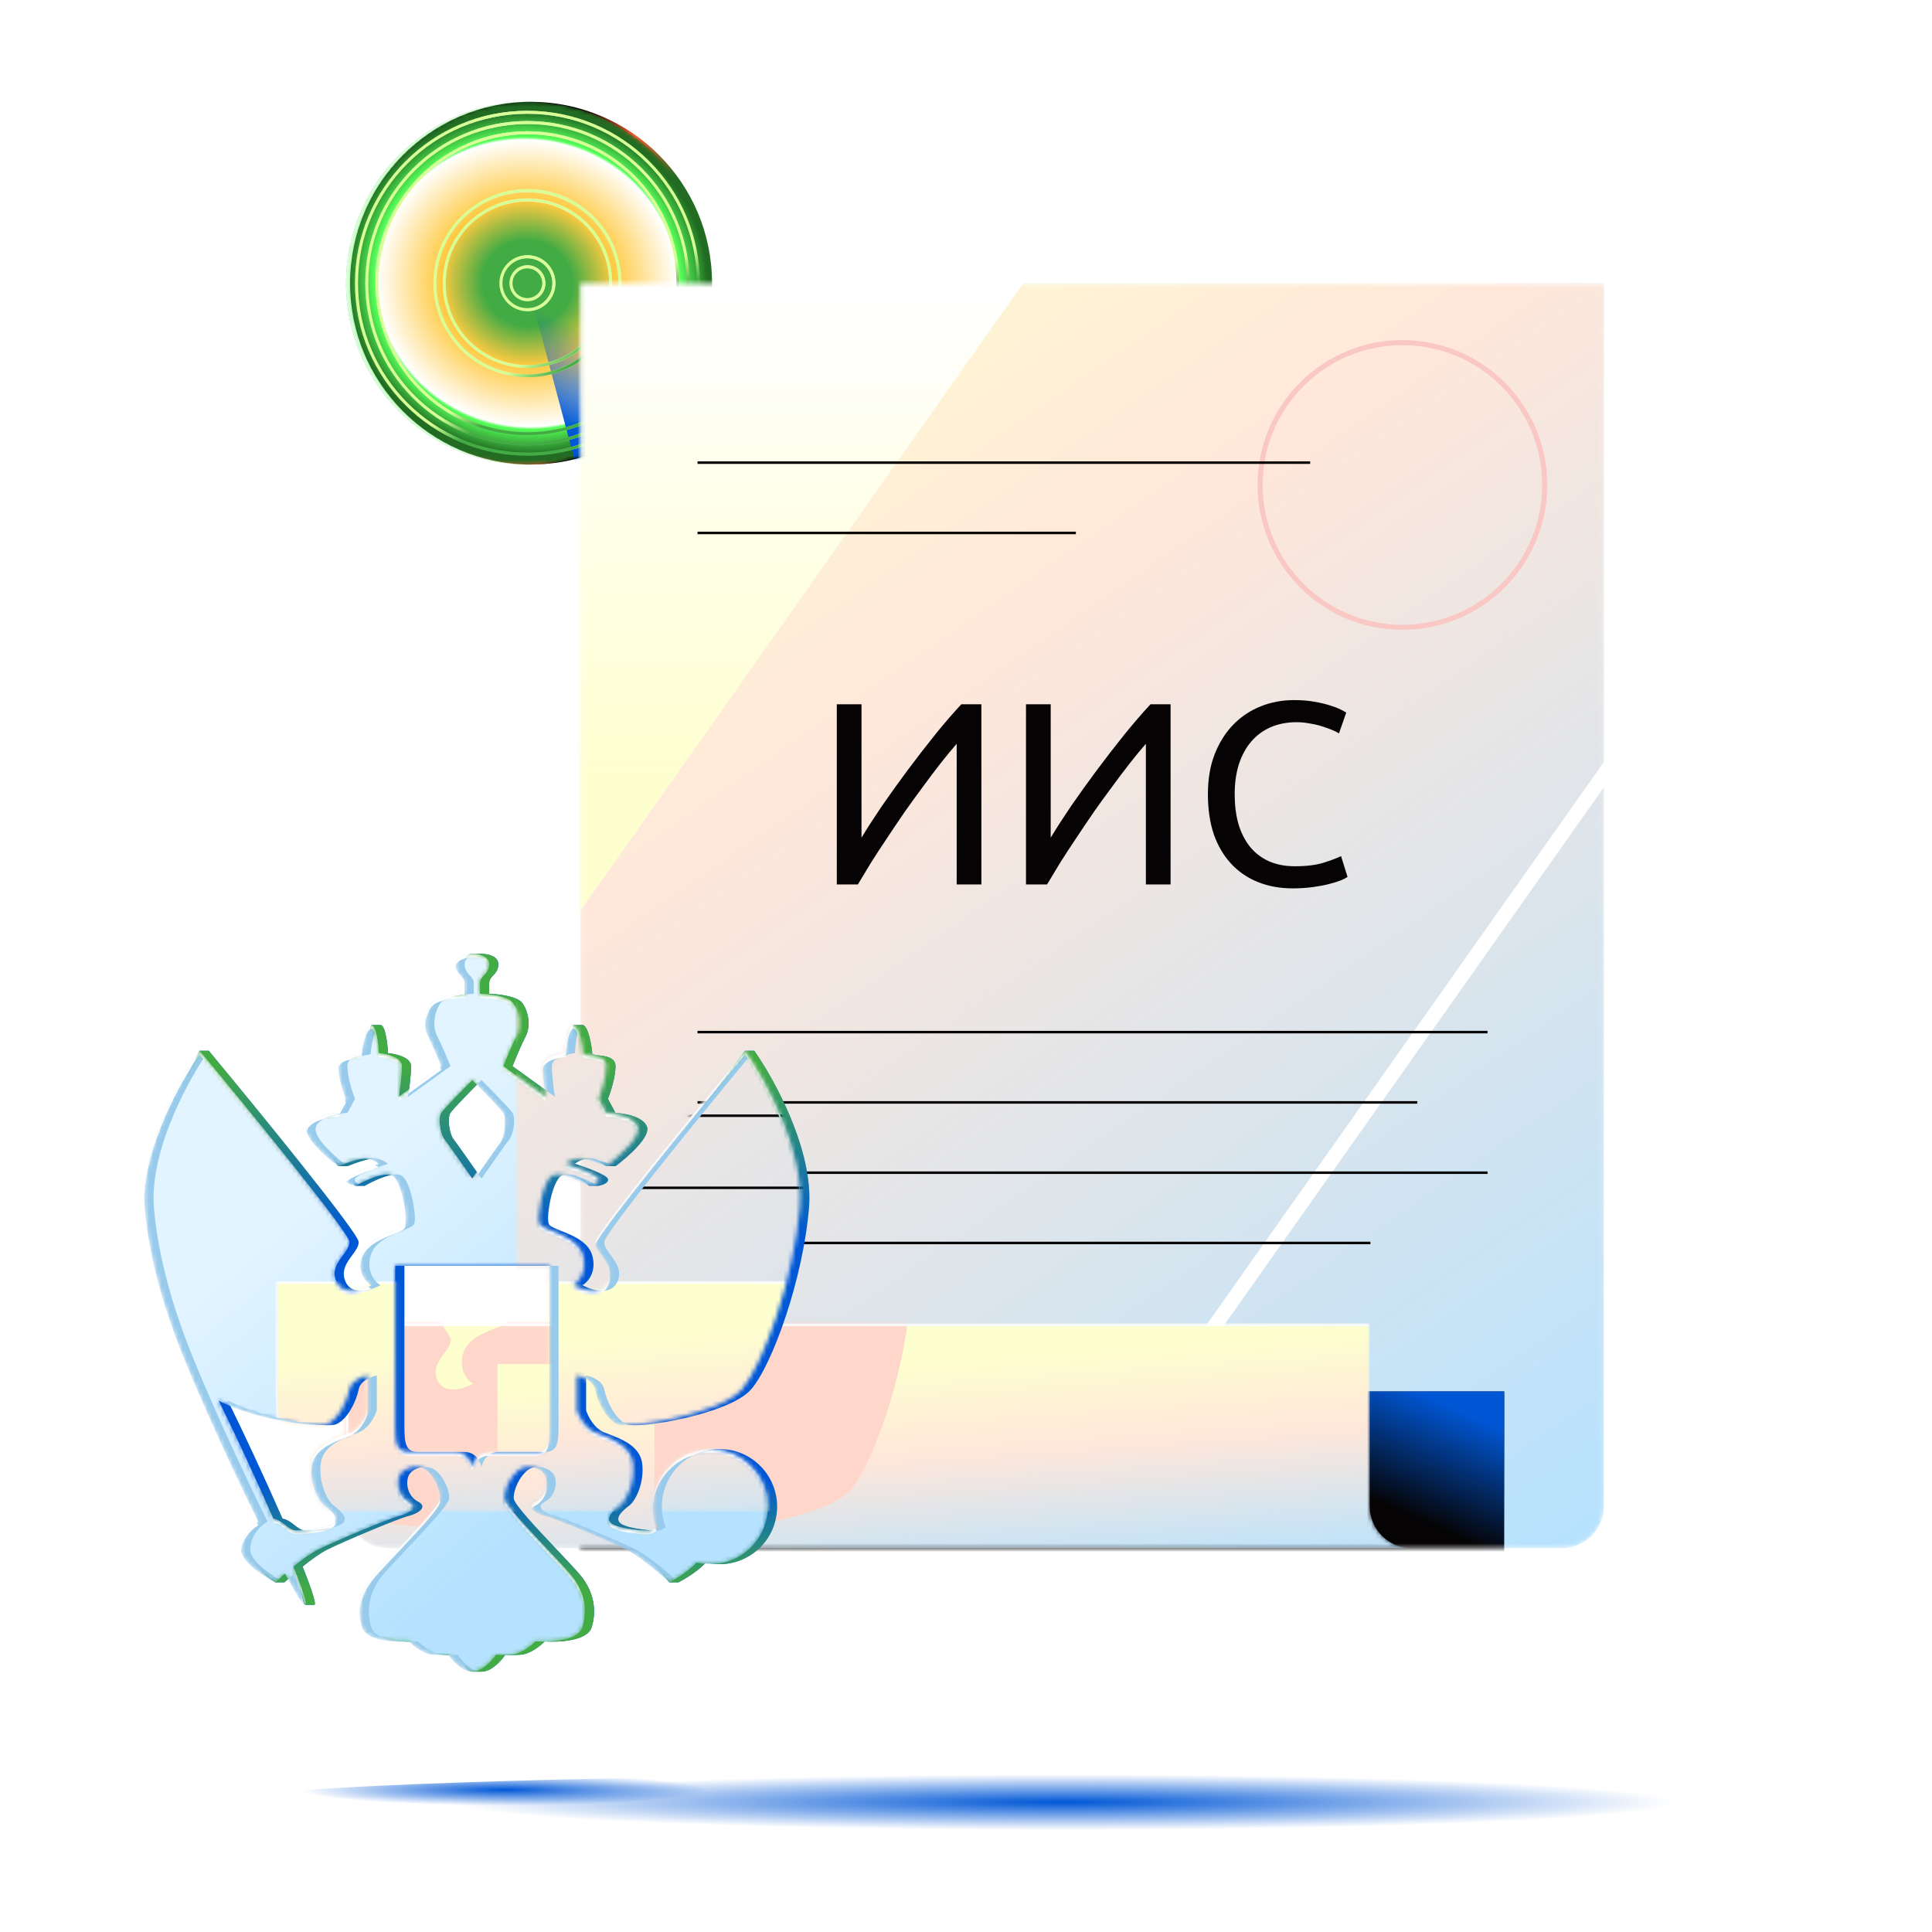 <svg width="460" height="460" viewBox="0 0 460 460" fill="none" xmlns="http://www.w3.org/2000/svg">
<circle cx="126.351" cy="67.429" r="43.181" fill="url(#paint0_linear_31059_161035)"/>
<mask id="mask0_31059_161035" style="mask-type:alpha" maskUnits="userSpaceOnUse" x="82" y="24" width="87" height="87">
<circle cx="125.578" cy="67.432" r="43.184" fill="white"/>
</mask>
<g mask="url(#mask0_31059_161035)">
<circle cx="125.578" cy="67.432" r="43.184" fill="url(#paint1_angular_31059_161035)"/>
<path d="M126.059 24.251C102.431 24.509 83.356 43.743 83.356 67.432C83.356 91.121 102.431 110.355 126.059 110.613C125.899 110.615 125.738 110.616 125.578 110.616C101.728 110.616 82.394 91.282 82.394 67.432C82.394 43.582 101.728 24.248 125.578 24.248C125.738 24.248 125.899 24.249 126.059 24.251Z" fill="#C1FFC2"/>
<g filter="url(#filter0_f_31059_161035)">
<path d="M137.163 110.841L125.577 67.432L182.807 88.24L137.163 110.841Z" fill="url(#paint2_linear_31059_161035)"/>
</g>
<path fill-rule="evenodd" clip-rule="evenodd" d="M129.851 67.432C129.851 69.793 127.938 71.706 125.577 71.706C123.217 71.706 121.303 69.793 121.303 67.432C121.303 65.071 123.217 63.158 125.577 63.158C127.938 63.158 129.851 65.071 129.851 67.432ZM129.139 67.432C129.139 69.399 127.544 70.993 125.577 70.993C123.61 70.993 122.016 69.399 122.016 67.432C122.016 65.465 123.61 63.87 125.577 63.87C127.544 63.87 129.139 65.465 129.139 67.432Z" fill="url(#paint3_linear_31059_161035)"/>
<path fill-rule="evenodd" clip-rule="evenodd" d="M129.851 67.432C129.851 69.793 127.938 71.706 125.577 71.706C123.217 71.706 121.303 69.793 121.303 67.432C121.303 65.071 123.217 63.158 125.577 63.158C127.938 63.158 129.851 65.071 129.851 67.432ZM129.139 67.432C129.139 69.399 127.544 70.993 125.577 70.993C123.61 70.993 122.016 69.399 122.016 67.432C122.016 65.465 123.61 63.87 125.577 63.87C127.544 63.87 129.139 65.465 129.139 67.432Z" fill="url(#paint4_linear_31059_161035)"/>
<path fill-rule="evenodd" clip-rule="evenodd" d="M125.578 74.098C129.259 74.098 132.244 71.114 132.244 67.432C132.244 63.75 129.259 60.766 125.578 60.766C121.896 60.766 118.911 63.75 118.911 67.432C118.911 71.114 121.896 74.098 125.578 74.098ZM125.578 73.386C128.866 73.386 131.531 70.72 131.531 67.432C131.531 64.144 128.866 61.478 125.578 61.478C122.289 61.478 119.624 64.144 119.624 67.432C119.624 70.72 122.289 73.386 125.578 73.386Z" fill="url(#paint5_linear_31059_161035)"/>
<path fill-rule="evenodd" clip-rule="evenodd" d="M125.578 74.098C129.259 74.098 132.244 71.114 132.244 67.432C132.244 63.75 129.259 60.766 125.578 60.766C121.896 60.766 118.911 63.75 118.911 67.432C118.911 71.114 121.896 74.098 125.578 74.098ZM125.578 73.386C128.866 73.386 131.531 70.72 131.531 67.432C131.531 64.144 128.866 61.478 125.578 61.478C122.289 61.478 119.624 64.144 119.624 67.432C119.624 70.72 122.289 73.386 125.578 73.386Z" fill="url(#paint6_linear_31059_161035)"/>
<path fill-rule="evenodd" clip-rule="evenodd" d="M145.759 67.432C145.759 78.578 136.723 87.614 125.577 87.614C114.431 87.614 105.395 78.578 105.395 67.432C105.395 56.286 114.431 47.25 125.577 47.25C136.723 47.25 145.759 56.286 145.759 67.432ZM145.047 67.432C145.047 78.185 136.33 86.902 125.577 86.902C114.824 86.902 106.108 78.185 106.108 67.432C106.108 56.679 114.824 47.962 125.577 47.962C136.33 47.962 145.047 56.679 145.047 67.432Z" fill="url(#paint7_linear_31059_161035)"/>
<path fill-rule="evenodd" clip-rule="evenodd" d="M145.759 67.432C145.759 78.578 136.723 87.614 125.577 87.614C114.431 87.614 105.395 78.578 105.395 67.432C105.395 56.286 114.431 47.25 125.577 47.25C136.723 47.25 145.759 56.286 145.759 67.432ZM145.047 67.432C145.047 78.185 136.33 86.902 125.577 86.902C114.824 86.902 106.108 78.185 106.108 67.432C106.108 56.679 114.824 47.962 125.577 47.962C136.33 47.962 145.047 56.679 145.047 67.432Z" fill="url(#paint8_linear_31059_161035)"/>
<path fill-rule="evenodd" clip-rule="evenodd" d="M125.578 89.83C137.947 89.83 147.975 79.802 147.975 67.432C147.975 55.062 137.947 45.035 125.578 45.035C113.208 45.035 103.18 55.062 103.18 67.432C103.18 79.802 113.208 89.83 125.578 89.83ZM125.578 89.117C137.554 89.117 147.263 79.409 147.263 67.432C147.263 55.456 137.554 45.747 125.578 45.747C113.601 45.747 103.892 55.456 103.892 67.432C103.892 79.409 113.601 89.117 125.578 89.117Z" fill="url(#paint9_linear_31059_161035)"/>
<path fill-rule="evenodd" clip-rule="evenodd" d="M125.578 89.83C137.947 89.83 147.975 79.802 147.975 67.432C147.975 55.062 137.947 45.035 125.578 45.035C113.208 45.035 103.18 55.062 103.18 67.432C103.18 79.802 113.208 89.83 125.578 89.83ZM125.578 89.117C137.554 89.117 147.263 79.409 147.263 67.432C147.263 55.456 137.554 45.747 125.578 45.747C113.601 45.747 103.892 55.456 103.892 67.432C103.892 79.409 113.601 89.117 125.578 89.117Z" fill="url(#paint10_linear_31059_161035)"/>
<path fill-rule="evenodd" clip-rule="evenodd" d="M161.758 67.432C161.758 87.414 145.559 103.612 125.578 103.612C105.596 103.612 89.397 87.414 89.397 67.432C89.397 47.45 105.596 31.252 125.578 31.252C145.559 31.252 161.758 47.45 161.758 67.432ZM161.045 67.432C161.045 87.02 145.166 102.9 125.578 102.9C105.989 102.9 90.11 87.02 90.11 67.432C90.11 47.844 105.989 31.964 125.578 31.964C145.166 31.964 161.045 47.844 161.045 67.432Z" fill="url(#paint11_linear_31059_161035)"/>
<path fill-rule="evenodd" clip-rule="evenodd" d="M161.758 67.432C161.758 87.414 145.559 103.612 125.578 103.612C105.596 103.612 89.397 87.414 89.397 67.432C89.397 47.45 105.596 31.252 125.578 31.252C145.559 31.252 161.758 47.45 161.758 67.432ZM161.045 67.432C161.045 87.02 145.166 102.9 125.578 102.9C105.989 102.9 90.11 87.02 90.11 67.432C90.11 47.844 105.989 31.964 125.578 31.964C145.166 31.964 161.045 47.844 161.045 67.432Z" fill="url(#paint12_linear_31059_161035)"/>
<path fill-rule="evenodd" clip-rule="evenodd" d="M125.578 106.05C146.906 106.05 164.195 88.76 164.195 67.433C164.195 46.105 146.906 28.815 125.578 28.815C104.25 28.815 86.96 46.105 86.96 67.433C86.96 88.76 104.25 106.05 125.578 106.05ZM125.578 105.338C146.512 105.338 163.483 88.367 163.483 67.433C163.483 46.498 146.512 29.527 125.578 29.527C104.643 29.527 87.672 46.498 87.672 67.433C87.672 88.367 104.643 105.338 125.578 105.338Z" fill="url(#paint13_linear_31059_161035)"/>
<path fill-rule="evenodd" clip-rule="evenodd" d="M125.578 106.05C146.906 106.05 164.195 88.76 164.195 67.433C164.195 46.105 146.906 28.815 125.578 28.815C104.25 28.815 86.96 46.105 86.96 67.433C86.96 88.76 104.25 106.05 125.578 106.05ZM125.578 105.338C146.512 105.338 163.483 88.367 163.483 67.433C163.483 46.498 146.512 29.527 125.578 29.527C104.643 29.527 87.672 46.498 87.672 67.433C87.672 88.367 104.643 105.338 125.578 105.338Z" fill="url(#paint14_linear_31059_161035)"/>
<path fill-rule="evenodd" clip-rule="evenodd" d="M125.577 108.487C148.252 108.487 166.633 90.106 166.633 67.432C166.633 44.758 148.252 26.377 125.577 26.377C102.903 26.377 84.522 44.758 84.522 67.432C84.522 90.106 102.903 108.487 125.577 108.487ZM125.577 107.774C147.858 107.774 165.92 89.713 165.92 67.432C165.92 45.151 147.858 27.09 125.577 27.09C103.297 27.09 85.235 45.151 85.235 67.432C85.235 89.713 103.297 107.774 125.577 107.774Z" fill="url(#paint15_linear_31059_161035)"/>
<path fill-rule="evenodd" clip-rule="evenodd" d="M125.577 108.487C148.252 108.487 166.633 90.106 166.633 67.432C166.633 44.758 148.252 26.377 125.577 26.377C102.903 26.377 84.522 44.758 84.522 67.432C84.522 90.106 102.903 108.487 125.577 108.487ZM125.577 107.774C147.858 107.774 165.92 89.713 165.92 67.432C165.92 45.151 147.858 27.09 125.577 27.09C103.297 27.09 85.235 45.151 85.235 67.432C85.235 89.713 103.297 107.774 125.577 107.774Z" fill="url(#paint16_linear_31059_161035)"/>
</g>
<mask id="mask1_31059_161035" style="mask-type:alpha" maskUnits="userSpaceOnUse" x="138" y="67" width="244" height="302">
<path d="M138.181 67.432H381.901V358.603C381.901 364.126 377.424 368.603 371.901 368.603H138.181V67.432Z" fill="white"/>
</mask>
<g mask="url(#mask1_31059_161035)">
<path d="M138.181 67.432H381.901V358.603C381.901 364.126 377.424 368.603 371.901 368.603H138.181V67.432Z" fill="#B5E2FF"/>
<path d="M138.181 67.432H381.901V358.603C381.901 364.126 377.424 368.603 371.901 368.603H138.181V67.432Z" fill="url(#paint17_linear_31059_161035)"/>
<path d="M102.358 267.524H-60.872L156.822 -40.834H320.053L102.358 267.524Z" fill="white"/>
<path d="M102.358 267.524H-60.872L156.822 -40.834H320.053L102.358 267.524Z" fill="url(#paint18_linear_31059_161035)"/>
<path d="M222.447 413.269H218.202L435.897 104.91H440.141L222.447 413.269Z" fill="white"/>
<path d="M114.421 331.297H358.141V374.794C358.141 380.317 362.618 384.794 368.141 384.794H386.033H124.421C118.898 384.794 114.421 380.317 114.421 374.794V331.297Z" fill="#050304"/>
<path d="M114.421 331.297H358.141V374.794C358.141 380.317 362.618 384.794 368.141 384.794H386.033H124.421C118.898 384.794 114.421 380.317 114.421 374.794V331.297Z" fill="url(#paint19_linear_31059_161035)"/>
<circle cx="333.91" cy="115.47" r="33.886" stroke="#F9C7C4" stroke-width="1.2"/>
<path d="M166.074 110.152H311.945" stroke="#050304" stroke-width="0.6"/>
<path d="M166.074 245.74H354.174" stroke="#050304" stroke-width="0.6"/>
<path d="M166.074 262.477H337.439" stroke="#050304" stroke-width="0.6"/>
<path d="M166.074 279.211H354.174" stroke="#050304" stroke-width="0.6"/>
<path d="M166.074 295.947H326.282" stroke="#050304" stroke-width="0.6"/>
<path d="M166.074 126.889H256.16" stroke="#050304" stroke-width="0.6"/>
<path d="M199.239 210.587V167.68H205.121V199.442C206.442 197.254 208.052 194.757 209.95 191.951C211.89 189.144 213.934 186.296 216.08 183.406C218.268 180.476 220.455 177.648 222.643 174.924C224.872 172.159 226.956 169.744 228.896 167.68H233.664V210.587H227.782V177.091C226.626 178.412 225.367 179.939 224.005 181.673C222.643 183.406 221.239 185.264 219.795 187.245C218.35 189.185 216.885 191.208 215.399 193.313C213.954 195.418 212.551 197.502 211.189 199.566C209.827 201.588 208.547 203.549 207.35 205.448C206.194 207.347 205.162 209.059 204.254 210.587H199.239Z" fill="#050304"/>
<path d="M244.284 210.587V167.68H250.166V199.442C251.487 197.254 253.097 194.757 254.996 191.951C256.936 189.144 258.979 186.296 261.125 183.406C263.313 180.476 265.5 177.648 267.688 174.924C269.917 172.159 272.001 169.744 273.941 167.68H278.709V210.587H272.827V177.091C271.671 178.412 270.412 179.939 269.05 181.673C267.688 183.406 266.285 185.264 264.84 187.245C263.395 189.185 261.93 191.208 260.444 193.313C258.999 195.418 257.596 197.502 256.234 199.566C254.872 201.588 253.592 203.549 252.395 205.448C251.239 207.347 250.207 209.059 249.299 210.587H244.284Z" fill="#050304"/>
<path d="M307.78 211.515C304.767 211.515 302.022 211.02 299.545 210.029C297.069 209.039 294.943 207.594 293.168 205.695C291.393 203.797 290.01 201.465 289.02 198.699C288.071 195.892 287.596 192.693 287.596 189.102C287.596 185.511 288.132 182.333 289.206 179.568C290.32 176.761 291.806 174.408 293.663 172.509C295.521 170.611 297.688 169.166 300.164 168.175C302.641 167.185 305.283 166.689 308.089 166.689C309.864 166.689 311.453 166.813 312.857 167.061C314.302 167.309 315.54 167.598 316.572 167.928C317.645 168.258 318.512 168.588 319.172 168.918C319.833 169.249 320.287 169.496 320.534 169.661L318.801 174.614C318.429 174.367 317.893 174.099 317.191 173.81C316.489 173.521 315.684 173.232 314.776 172.943C313.909 172.654 312.939 172.427 311.866 172.262C310.834 172.055 309.782 171.952 308.709 171.952C306.438 171.952 304.395 172.344 302.579 173.129C300.763 173.913 299.215 175.048 297.936 176.534C296.656 178.02 295.665 179.836 294.964 181.982C294.303 184.087 293.973 186.461 293.973 189.102C293.973 191.662 294.262 193.994 294.84 196.099C295.459 198.204 296.367 200.02 297.564 201.547C298.761 203.033 300.247 204.189 302.022 205.014C303.838 205.84 305.943 206.253 308.337 206.253C311.103 206.253 313.393 205.964 315.21 205.386C317.026 204.808 318.388 204.292 319.296 203.838L320.844 208.791C320.555 208.998 320.039 209.266 319.296 209.596C318.553 209.885 317.624 210.174 316.51 210.463C315.395 210.752 314.095 210.999 312.609 211.206C311.123 211.412 309.513 211.515 307.78 211.515Z" fill="#050304"/>
</g>
<mask id="mask2_31059_161035" style="mask-type:alpha" maskUnits="userSpaceOnUse" x="82" y="315" width="273" height="54">
<path d="M82.394 315.105H326.114V358.603C326.114 364.125 330.591 368.602 336.114 368.602H354.006H92.394C86.871 368.602 82.394 364.125 82.394 358.602V315.105Z" fill="white"/>
</mask>
<g mask="url(#mask2_31059_161035)">
<path d="M82.394 315.105H326.114V358.603C326.114 364.125 330.591 368.602 336.114 368.602H354.006H92.394C86.871 368.602 82.394 364.125 82.394 358.602V315.105Z" fill="#B5E2FF"/>
<path d="M82.394 315.105H326.114V358.603C326.114 364.125 330.591 368.602 336.114 368.602H354.006H92.394C86.871 368.602 82.394 364.125 82.394 358.602V315.105Z" fill="url(#paint20_linear_31059_161035)"/>
<path fill-rule="evenodd" clip-rule="evenodd" d="M137.138 423.205L137.186 423.205C139.669 423.135 142.026 420.445 142.903 419.092C143.148 419.141 144.225 419.209 146.576 419.092C148.926 418.974 151.483 416.888 152.467 415.86C155.817 416.105 162.779 415.772 163.837 412.481C165.159 408.368 164.351 403.813 161.266 399.994C160.212 398.689 157.982 396.328 155.5 393.7L155.494 393.694C150.716 388.635 145.008 382.592 144.96 381.19C144.886 379.06 146.355 375.828 148.412 374.285C150.468 372.743 154.141 373.828 154.876 375.828C155.61 377.828 154.876 380.749 152.467 381.998C150.058 383.247 152.467 384.863 154.876 385.45C157.285 386.038 170.227 391.474 174.414 393.53C177.764 395.175 182.812 399.553 184.918 401.536C186.732 400.598 189.717 398.739 191.57 396.746C192.623 397 193.723 397.134 194.854 397.134C202.571 397.134 208.827 390.879 208.827 383.162C208.827 375.445 202.571 369.19 194.854 369.19C187.137 369.19 180.882 375.445 180.882 383.162C180.882 384.927 181.209 386.615 181.806 388.17C181.196 388.612 180.58 388.953 179.85 388.976C177.573 389.049 171.623 388.315 170.595 386.993C169.566 385.671 171.476 384.055 173.019 382.88C174.561 381.704 176.692 377.297 176.104 372.67C175.571 368.474 171.052 366.754 167.859 365.538C167.531 365.413 167.216 365.294 166.922 365.177C164.395 364.178 162.931 361.186 162.515 359.815V351.368C163.813 351.613 166.511 352.632 166.922 354.747C167.436 357.391 169.493 361.945 172.358 363.194C175.222 364.443 197.306 360.77 202.521 354.747C207.736 348.724 215.181 327.79 216.576 310.602C217.693 296.851 208.178 279.556 203.281 272.627C191.186 287.17 166.98 316.801 166.922 318.975C166.893 320.029 167.659 321.071 168.493 322.206C169.81 323.997 171.295 326.017 170.08 328.671C168.494 332.138 163.788 330.654 161.633 329.479C162.906 328.745 165.159 326.262 163.983 322.207C163.031 318.923 159.211 317.397 156.44 316.29C154.934 315.689 153.739 315.211 153.48 314.642C152.745 313.026 154.214 304.505 156.418 302.963C158.181 301.729 163.176 304.064 165.453 305.387C166.358 305.24 168.097 304.696 167.803 303.698C167.509 302.699 162.343 300.833 159.796 300.024C160.213 299.657 161.428 298.893 162.955 298.776C164.483 298.658 168.048 299.951 169.639 300.612C172.553 298.458 178.16 293.532 177.278 291.063C176.397 288.595 171.818 287.783 169.639 287.685L167.803 284.306C168.415 282.763 169.639 279.017 169.639 276.373C169.639 274.223 167.247 273.937 165.574 273.738C164.675 273.63 163.983 273.548 163.983 273.214C163.983 272.259 163.102 266.383 161.633 266.383C160.457 266.383 159.919 270.937 159.796 273.214C157.936 273.361 154.214 274.199 154.214 276.373C154.214 278.547 154.703 282.224 154.949 283.791L144.665 276.373C145.277 274.806 146.766 271.172 147.823 269.175C149.146 266.677 148.558 263.078 147.015 261.021C145.782 259.376 141.164 258.866 139.009 258.818V256.173C139.009 255.854 139.082 255.586 139.2 255.345C139.377 254.982 139.659 254.682 139.956 254.365C140.554 253.728 141.213 253.026 141.213 251.619C141.213 249.586 138.527 249.108 137.138 249.121C135.749 249.108 133.063 249.586 133.063 251.619C133.063 252.186 133.17 252.639 133.336 253.019C133.584 253.581 133.963 253.985 134.32 254.365C134.814 254.893 135.266 255.375 135.266 256.173V258.818C133.112 258.866 128.494 259.376 127.26 261.021C125.717 263.078 125.13 266.677 126.452 269.175C127.51 271.172 128.998 274.806 129.611 276.373L119.327 283.791C119.572 282.224 120.062 278.547 120.062 276.373C120.062 274.199 116.34 273.361 114.479 273.214C114.357 270.937 113.818 266.383 112.643 266.383C111.174 266.383 110.292 272.259 110.292 273.214C110.292 273.548 109.601 273.63 108.702 273.738C107.029 273.937 104.636 274.223 104.636 276.373C104.636 279.017 105.86 282.763 106.473 284.306L104.636 287.685C102.457 287.783 97.879 288.595 96.998 291.063C96.116 293.532 101.723 298.458 104.636 300.612C106.228 299.951 109.793 298.658 111.32 298.776C112.848 298.893 114.063 299.657 114.479 300.024C111.933 300.833 106.767 302.699 106.473 303.698C106.179 304.696 107.917 305.24 108.823 305.387C111.1 304.064 116.095 301.729 117.858 302.963C120.062 304.505 121.53 313.026 120.796 314.642C120.537 315.211 119.341 315.689 117.836 316.29C115.064 317.397 111.244 318.923 110.292 322.207C109.117 326.262 111.37 328.745 112.643 329.479C110.488 330.654 105.782 332.138 104.196 328.671C102.981 326.017 104.466 323.997 105.782 322.206C106.616 321.071 107.382 320.029 107.354 318.975C107.295 316.801 83.09 287.17 70.995 272.627C66.098 279.556 56.583 296.851 57.7 310.602C58.461 319.983 61.089 330.48 64.166 339.06C66.027 344.752 71.448 357.587 78.295 372.3C80.716 377.501 83.072 382.415 85.246 386.819C82.941 388.108 81.113 390.778 81.058 393.53C80.999 396.468 86.566 400.092 89.358 401.536C89.948 400.981 90.768 400.238 91.717 399.419C94.382 404.329 96.194 407.179 96.63 406.977C97.083 406.766 95.968 403.288 93.759 397.714C95.807 396.061 98.076 394.407 99.861 393.53C104.048 391.474 116.991 386.038 119.4 385.45C121.808 384.863 124.217 383.247 121.808 381.998C119.4 380.749 118.665 377.828 119.4 375.828C120.134 373.828 123.807 372.743 125.864 374.285C127.92 375.828 129.39 379.06 129.316 381.19C129.268 382.592 123.56 388.635 118.782 393.694L118.776 393.7C116.294 396.328 114.064 398.689 113.01 399.994C109.925 403.813 109.117 408.368 110.438 412.481C111.496 415.772 118.459 416.105 121.808 415.86C122.793 416.888 125.35 418.974 127.7 419.092C129.122 419.163 130.078 419.166 130.666 419.146C131.049 419.133 131.276 419.111 131.373 419.092C132.25 420.445 134.606 423.135 137.09 423.205L137.138 423.205ZM88.888 386.09C90.092 386.311 90.981 387.011 91.812 387.666C92.653 388.328 93.435 388.944 94.426 388.976C96.703 389.049 102.653 388.315 103.681 386.993C104.709 385.671 102.8 384.055 101.257 382.88C99.715 381.704 97.584 377.297 98.172 372.67C98.705 368.474 103.224 366.754 106.416 365.538L106.441 365.529C106.76 365.408 107.067 365.291 107.354 365.177C109.881 364.178 111.345 361.186 111.761 359.815V351.368C110.463 351.613 107.765 352.632 107.354 354.747C106.84 357.391 104.783 361.945 101.918 363.194C99.514 364.242 83.715 361.822 75.62 357.455C77.606 361.504 79.729 365.946 81.904 370.62C84.47 376.132 86.835 381.381 88.888 386.09ZM137.138 373.559C136.849 372.197 135.711 369.914 132.992 369.914H121.808C118.733 369.914 118.446 367.822 118.446 363.635V324.779H155.83V363.635C155.83 367.822 155.543 369.914 152.467 369.914H141.284C138.564 369.914 137.426 372.197 137.138 373.559ZM137.138 279.726C134.865 281.998 130.252 286.693 129.611 287.685C128.803 288.934 129.316 292.753 130.419 294.149C131.293 295.256 135.23 300.884 137.138 303.629C139.045 300.884 142.983 295.256 143.857 294.149C144.959 292.753 145.473 288.934 144.665 287.685C144.023 286.693 139.411 281.998 137.138 279.726Z" fill="#FFD7CA"/>
<path d="M326.114 315.105H82.394V340.71C82.394 347.661 83.457 353.929 87.662 358.813C83.757 354.014 82.896 347.98 82.896 341.311V315.706H326.114V315.105Z" fill="white"/>
<path d="M332.862 358.902C336.815 363.76 342.371 367.263 348.724 368.603H354.006C345.552 368.603 337.977 364.842 332.862 358.902Z" fill="white"/>
</g>
<g filter="url(#filter1_f_31059_161035)">
<ellipse cx="192.731" cy="6.651" rx="192.731" ry="6.651" transform="matrix(1 0 0 -1 53.143 435.752)" fill="url(#paint21_radial_31059_161035)"/>
<ellipse cx="192.731" cy="6.651" rx="192.731" ry="6.651" transform="matrix(1 0 0 -1 53.143 435.752)" fill="url(#paint22_radial_31059_161035)"/>
</g>
<path fill-rule="evenodd" clip-rule="evenodd" d="M114.639 398.02L114.687 398.02C117.125 397.952 119.438 395.311 120.299 393.982C120.54 394.03 121.597 394.097 123.905 393.982C126.213 393.867 128.723 391.818 129.69 390.809C132.978 391.049 139.813 390.722 140.852 387.492C142.15 383.453 141.357 378.982 138.328 375.232C137.293 373.951 135.104 371.633 132.667 369.053L132.661 369.047C127.97 364.08 122.366 358.147 122.319 356.771C122.247 354.68 123.689 351.507 125.708 349.992C127.727 348.478 131.333 349.543 132.054 351.507C132.775 353.47 132.054 356.338 129.69 357.564C127.325 358.79 129.69 360.377 132.054 360.954C134.419 361.53 147.126 366.867 151.237 368.886C154.155 370.32 157.537 374.463 159.344 376.746H161.549C163.33 375.825 166.261 374 168.08 372.044C169.114 372.293 170.194 372.425 171.304 372.425C178.88 372.425 185.022 366.283 185.022 358.707C185.022 351.131 178.88 344.989 171.304 344.989C163.728 344.989 157.586 351.131 157.586 358.707C157.586 360.44 157.908 362.097 158.494 363.624C157.895 364.058 157.29 364.392 156.573 364.415C154.338 364.487 148.496 363.766 147.486 362.468C146.477 361.17 148.352 359.583 149.866 358.43C151.381 357.276 153.472 352.949 152.895 348.406C152.372 344.286 147.935 342.597 144.801 341.404C144.478 341.282 144.17 341.164 143.881 341.05C141.4 340.069 139.962 337.132 139.554 335.786V327.493C140.828 327.733 143.477 328.733 143.881 330.81C144.385 333.406 146.405 337.877 149.217 339.103C152.03 340.329 173.711 336.723 178.831 330.81C183.951 324.896 191.26 304.344 192.63 287.469C193.726 273.969 184.385 256.989 179.577 250.186H177.4C165.602 266.015 143.936 293.622 143.881 295.69C143.853 296.724 144.604 297.748 145.423 298.861C146.716 300.62 148.174 302.604 146.981 305.209C145.424 308.613 140.804 307.156 138.688 306.002C139.938 305.281 142.15 302.844 140.996 298.863C140.061 295.639 136.311 294.14 133.59 293.054C132.111 292.463 130.938 291.994 130.683 291.435C129.963 289.849 131.404 281.484 133.568 279.969C135.151 278.861 139.042 280.906 140.24 282.349H142.438C143.328 282.205 145.034 281.671 144.746 280.691C144.457 279.71 139.385 277.878 136.885 277.084C137.294 276.724 138.487 275.974 139.986 275.859C141.186 275.766 142.986 276.713 144.353 277.661H146.549C149.409 275.546 154.914 270.71 154.048 268.287C153.183 265.863 148.688 265.066 146.549 264.97L144.746 261.652C145.347 260.138 146.549 256.46 146.549 253.864C146.549 251.753 144.199 251.473 142.557 251.277C141.675 251.171 140.996 251.091 140.996 250.763C140.996 249.825 140.13 244.056 138.688 244.056C138.438 244.056 136.487 244.056 136.487 244.056C136.137 245.477 136.979 249.012 136.885 250.763C135.058 250.907 131.404 251.729 131.404 253.864C131.404 255.998 131.885 259.609 132.126 261.147L122.029 253.864C122.63 252.325 124.092 248.758 125.13 246.797C126.429 244.345 125.852 240.811 124.337 238.792C123.126 237.176 118.592 236.676 116.477 236.629V234.032C116.477 233.719 116.548 233.456 116.664 233.219C116.838 232.863 117.114 232.568 117.406 232.257C117.993 231.632 118.64 230.942 118.64 229.561C118.64 227.565 116.003 227.096 114.639 227.109C114.285 227.106 112.269 227.109 112.269 227.109C110.965 227.337 110.638 228.084 110.638 229.561C110.638 230.118 110.743 230.562 110.907 230.935C111.15 231.488 111.522 231.884 111.872 232.257C112.358 232.775 112.802 233.248 112.802 234.032V236.629C110.687 236.676 106.153 237.176 104.942 238.792C103.427 240.811 102.85 244.345 104.149 246.797C105.187 248.758 106.648 252.325 107.249 253.864L97.153 261.147C97.394 259.609 97.874 255.998 97.874 253.864C97.874 251.729 94.221 250.907 92.394 250.763C92.273 248.527 91.745 244.056 90.591 244.056H88.391C87.772 245.397 88.283 249.959 88.283 250.763C88.283 251.091 87.604 251.171 86.722 251.277C85.079 251.473 82.73 251.753 82.73 253.864C82.73 256.46 83.932 260.138 84.533 261.652L82.73 264.97C80.591 265.066 76.096 265.863 75.231 268.287C74.427 270.534 78.657 274.866 80.544 277.661H82.73C84.293 277.013 87.793 275.743 89.292 275.859C90.792 275.974 91.985 276.724 92.394 277.084C89.894 277.878 84.7 279.796 84.018 280.596C83.559 281.135 84.058 281.894 84.627 282.349H86.841C89.076 281.051 93.98 278.758 95.711 279.969C97.874 281.484 99.316 289.849 98.595 291.435C98.341 291.994 97.167 292.463 95.689 293.054C92.968 294.14 89.218 295.639 88.283 298.863C87.129 302.844 89.341 305.281 90.591 306.002C88.475 307.156 83.855 308.613 82.297 305.209C81.105 302.604 82.563 300.62 83.856 298.861C84.674 297.748 85.426 296.724 85.398 295.69C85.341 293.556 61.576 264.465 49.702 250.186H47.504C43.648 258.026 35.601 274.568 36.649 287.469C37.396 296.679 39.976 306.985 42.998 315.408C44.824 320.997 50.147 333.598 56.869 348.043C59.245 353.149 61.559 357.973 63.693 362.297C61.43 363.563 59.635 366.184 59.581 368.886C59.529 371.478 62.674 375.108 65.557 376.746H67.73C68.309 376.201 69.115 375.472 70.047 374.668C72.055 378.369 71.836 381.212 72.625 382.087C72.625 382.087 74.77 382.134 74.869 382.087C75.314 381.88 74.219 378.466 72.051 372.994C74.062 371.371 76.289 369.747 78.042 368.886C82.153 366.867 94.86 361.53 97.225 360.954C99.589 360.377 101.954 358.79 99.589 357.564C97.225 356.338 96.504 353.47 97.225 351.507C97.946 349.543 101.552 348.478 103.571 349.992C105.59 351.507 107.033 354.68 106.96 356.771C106.913 358.147 101.309 364.08 96.618 369.047L96.612 369.053C94.175 371.633 91.986 373.951 90.951 375.232C87.922 378.982 87.129 383.453 88.427 387.492C89.465 390.722 96.301 391.049 99.589 390.809C100.556 391.818 103.066 393.867 105.373 393.982C106.77 394.052 107.708 394.055 108.285 394.035C108.662 394.023 108.884 394.001 108.979 393.982C109.84 395.311 110.878 398.02 112.566 398.02L114.639 398.02ZM67.269 361.581C68.451 361.798 69.323 362.485 70.14 363.129C70.965 363.779 71.733 364.384 72.706 364.415C74.941 364.487 80.783 363.766 81.792 362.468C82.802 361.17 80.927 359.583 79.412 358.43C77.898 357.276 75.806 352.949 76.383 348.406C76.907 344.286 81.343 342.597 84.478 341.404L84.502 341.395C84.816 341.276 85.116 341.162 85.398 341.05C87.879 340.069 89.316 337.132 89.725 335.786V327.493C88.451 327.733 85.802 328.733 85.398 330.81C84.894 333.406 82.874 337.877 80.061 339.103C77.701 340.132 62.19 337.756 54.243 333.468C56.192 337.443 58.277 341.804 60.413 346.393C62.931 351.806 65.254 356.958 67.269 361.581ZM114.639 349.279C114.356 347.941 113.239 345.701 110.569 345.701H99.589C96.57 345.701 96.288 343.647 96.288 339.536V301.388H132.991V339.536C132.991 343.647 132.709 345.701 129.69 345.701H118.71C116.04 345.701 114.923 347.941 114.639 349.279ZM114.639 257.156C112.408 259.386 107.879 263.996 107.249 264.97C106.456 266.196 106.961 269.946 108.043 271.316C108.901 272.403 112.767 277.929 114.639 280.623C116.512 277.929 120.378 272.403 121.236 271.316C122.318 269.946 122.823 266.196 122.029 264.97C121.399 263.996 116.871 259.386 114.639 257.156Z" fill="#0057D6"/>
<path fill-rule="evenodd" clip-rule="evenodd" d="M114.639 398.02L114.687 398.02C117.125 397.952 119.438 395.311 120.299 393.982C120.54 394.03 121.597 394.097 123.905 393.982C126.213 393.867 128.723 391.818 129.69 390.809C132.978 391.049 139.813 390.722 140.852 387.492C142.15 383.453 141.357 378.982 138.328 375.232C137.293 373.951 135.104 371.633 132.667 369.053L132.661 369.047C127.97 364.08 122.366 358.147 122.319 356.771C122.247 354.68 123.689 351.507 125.708 349.992C127.727 348.478 131.333 349.543 132.054 351.507C132.775 353.47 132.054 356.338 129.69 357.564C127.325 358.79 129.69 360.377 132.054 360.954C134.419 361.53 147.126 366.867 151.237 368.886C154.155 370.32 157.537 374.463 159.344 376.746H161.549C163.33 375.825 166.261 374 168.08 372.044C169.114 372.293 170.194 372.425 171.304 372.425C178.88 372.425 185.022 366.283 185.022 358.707C185.022 351.131 178.88 344.989 171.304 344.989C163.728 344.989 157.586 351.131 157.586 358.707C157.586 360.44 157.908 362.097 158.494 363.624C157.895 364.058 157.29 364.392 156.573 364.415C154.338 364.487 148.496 363.766 147.486 362.468C146.477 361.17 148.352 359.583 149.866 358.43C151.381 357.276 153.472 352.949 152.895 348.406C152.372 344.286 147.935 342.597 144.801 341.404C144.478 341.282 144.17 341.164 143.881 341.05C141.4 340.069 139.962 337.132 139.554 335.786V327.493C140.828 327.733 143.477 328.733 143.881 330.81C144.385 333.406 146.405 337.877 149.217 339.103C152.03 340.329 173.711 336.723 178.831 330.81C183.951 324.896 191.26 304.344 192.63 287.469C193.726 273.969 184.385 256.989 179.577 250.186H177.4C165.602 266.015 143.936 293.622 143.881 295.69C143.853 296.724 144.604 297.748 145.423 298.861C146.716 300.62 148.174 302.604 146.981 305.209C145.424 308.613 140.804 307.156 138.688 306.002C139.938 305.281 142.15 302.844 140.996 298.863C140.061 295.639 136.311 294.14 133.59 293.054C132.111 292.463 130.938 291.994 130.683 291.435C129.963 289.849 131.404 281.484 133.568 279.969C135.151 278.861 139.042 280.906 140.24 282.349H142.438C143.328 282.205 145.034 281.671 144.746 280.691C144.457 279.71 139.385 277.878 136.885 277.084C137.294 276.724 138.487 275.974 139.986 275.859C141.186 275.766 142.986 276.713 144.353 277.661H146.549C149.409 275.546 154.914 270.71 154.048 268.287C153.183 265.863 148.688 265.066 146.549 264.97L144.746 261.652C145.347 260.138 146.549 256.46 146.549 253.864C146.549 251.753 144.199 251.473 142.557 251.277C141.675 251.171 140.996 251.091 140.996 250.763C140.996 249.825 140.13 244.056 138.688 244.056C138.438 244.056 136.487 244.056 136.487 244.056C136.137 245.477 136.979 249.012 136.885 250.763C135.058 250.907 131.404 251.729 131.404 253.864C131.404 255.998 131.885 259.609 132.126 261.147L122.029 253.864C122.63 252.325 124.092 248.758 125.13 246.797C126.429 244.345 125.852 240.811 124.337 238.792C123.126 237.176 118.592 236.676 116.477 236.629V234.032C116.477 233.719 116.548 233.456 116.664 233.219C116.838 232.863 117.114 232.568 117.406 232.257C117.993 231.632 118.64 230.942 118.64 229.561C118.64 227.565 116.003 227.096 114.639 227.109C114.285 227.106 112.269 227.109 112.269 227.109C110.965 227.337 110.638 228.084 110.638 229.561C110.638 230.118 110.743 230.562 110.907 230.935C111.15 231.488 111.522 231.884 111.872 232.257C112.358 232.775 112.802 233.248 112.802 234.032V236.629C110.687 236.676 106.153 237.176 104.942 238.792C103.427 240.811 102.85 244.345 104.149 246.797C105.187 248.758 106.648 252.325 107.249 253.864L97.153 261.147C97.394 259.609 97.874 255.998 97.874 253.864C97.874 251.729 94.221 250.907 92.394 250.763C92.273 248.527 91.745 244.056 90.591 244.056H88.391C87.772 245.397 88.283 249.959 88.283 250.763C88.283 251.091 87.604 251.171 86.722 251.277C85.079 251.473 82.73 251.753 82.73 253.864C82.73 256.46 83.932 260.138 84.533 261.652L82.73 264.97C80.591 265.066 76.096 265.863 75.231 268.287C74.427 270.534 78.657 274.866 80.544 277.661H82.73C84.293 277.013 87.793 275.743 89.292 275.859C90.792 275.974 91.985 276.724 92.394 277.084C89.894 277.878 84.7 279.796 84.018 280.596C83.559 281.135 84.058 281.894 84.627 282.349H86.841C89.076 281.051 93.98 278.758 95.711 279.969C97.874 281.484 99.316 289.849 98.595 291.435C98.341 291.994 97.167 292.463 95.689 293.054C92.968 294.14 89.218 295.639 88.283 298.863C87.129 302.844 89.341 305.281 90.591 306.002C88.475 307.156 83.855 308.613 82.297 305.209C81.105 302.604 82.563 300.62 83.856 298.861C84.674 297.748 85.426 296.724 85.398 295.69C85.341 293.556 61.576 264.465 49.702 250.186H47.504C43.648 258.026 35.601 274.568 36.649 287.469C37.396 296.679 39.976 306.985 42.998 315.408C44.824 320.997 50.147 333.598 56.869 348.043C59.245 353.149 61.559 357.973 63.693 362.297C61.43 363.563 59.635 366.184 59.581 368.886C59.529 371.478 62.674 375.108 65.557 376.746H67.73C68.309 376.201 69.115 375.472 70.047 374.668C72.055 378.369 71.836 381.212 72.625 382.087C72.625 382.087 74.77 382.134 74.869 382.087C75.314 381.88 74.219 378.466 72.051 372.994C74.062 371.371 76.289 369.747 78.042 368.886C82.153 366.867 94.86 361.53 97.225 360.954C99.589 360.377 101.954 358.79 99.589 357.564C97.225 356.338 96.504 353.47 97.225 351.507C97.946 349.543 101.552 348.478 103.571 349.992C105.59 351.507 107.033 354.68 106.96 356.771C106.913 358.147 101.309 364.08 96.618 369.047L96.612 369.053C94.175 371.633 91.986 373.951 90.951 375.232C87.922 378.982 87.129 383.453 88.427 387.492C89.465 390.722 96.301 391.049 99.589 390.809C100.556 391.818 103.066 393.867 105.373 393.982C106.77 394.052 107.708 394.055 108.285 394.035C108.662 394.023 108.884 394.001 108.979 393.982C109.84 395.311 110.878 398.02 112.566 398.02L114.639 398.02ZM67.269 361.581C68.451 361.798 69.323 362.485 70.14 363.129C70.965 363.779 71.733 364.384 72.706 364.415C74.941 364.487 80.783 363.766 81.792 362.468C82.802 361.17 80.927 359.583 79.412 358.43C77.898 357.276 75.806 352.949 76.383 348.406C76.907 344.286 81.343 342.597 84.478 341.404L84.502 341.395C84.816 341.276 85.116 341.162 85.398 341.05C87.879 340.069 89.316 337.132 89.725 335.786V327.493C88.451 327.733 85.802 328.733 85.398 330.81C84.894 333.406 82.874 337.877 80.061 339.103C77.701 340.132 62.19 337.756 54.243 333.468C56.192 337.443 58.277 341.804 60.413 346.393C62.931 351.806 65.254 356.958 67.269 361.581ZM114.639 349.279C114.356 347.941 113.239 345.701 110.569 345.701H99.589C96.57 345.701 96.288 343.647 96.288 339.536V301.388H132.991V339.536C132.991 343.647 132.709 345.701 129.69 345.701H118.71C116.04 345.701 114.923 347.941 114.639 349.279ZM114.639 257.156C112.408 259.386 107.879 263.996 107.249 264.97C106.456 266.196 106.961 269.946 108.043 271.316C108.901 272.403 112.767 277.929 114.639 280.623C116.512 277.929 120.378 272.403 121.236 271.316C122.318 269.946 122.823 266.196 122.029 264.97C121.399 263.996 116.871 259.386 114.639 257.156Z" fill="url(#paint23_linear_31059_161035)"/>
<path fill-rule="evenodd" clip-rule="evenodd" d="M114.639 398.02L114.687 398.02C117.125 397.952 119.438 395.311 120.299 393.982C120.54 394.03 121.597 394.097 123.905 393.982C126.213 393.867 128.723 391.818 129.69 390.809C132.978 391.049 139.813 390.722 140.852 387.492C142.15 383.453 141.357 378.982 138.328 375.232C137.293 373.951 135.104 371.633 132.667 369.053L132.661 369.047C127.97 364.08 122.366 358.147 122.319 356.771C122.247 354.68 123.689 351.507 125.708 349.992C127.727 348.478 131.333 349.543 132.054 351.507C132.775 353.47 132.054 356.338 129.69 357.564C127.325 358.79 129.69 360.377 132.054 360.954C134.419 361.53 147.126 366.867 151.237 368.886C154.155 370.32 157.537 374.463 159.344 376.746H161.549C163.33 375.825 166.261 374 168.08 372.044C169.114 372.293 170.194 372.425 171.304 372.425C178.88 372.425 185.022 366.283 185.022 358.707C185.022 351.131 178.88 344.989 171.304 344.989C163.728 344.989 157.586 351.131 157.586 358.707C157.586 360.44 157.908 362.097 158.494 363.624C157.895 364.058 157.29 364.392 156.573 364.415C154.338 364.487 148.496 363.766 147.486 362.468C146.477 361.17 148.352 359.583 149.866 358.43C151.381 357.276 153.472 352.949 152.895 348.406C152.372 344.286 147.935 342.597 144.801 341.404C144.478 341.282 144.17 341.164 143.881 341.05C141.4 340.069 139.962 337.132 139.554 335.786V327.493C140.828 327.733 143.477 328.733 143.881 330.81C144.385 333.406 146.405 337.877 149.217 339.103C152.03 340.329 173.711 336.723 178.831 330.81C183.951 324.896 191.26 304.344 192.63 287.469C193.726 273.969 184.385 256.989 179.577 250.186H177.4C165.602 266.015 143.936 293.622 143.881 295.69C143.853 296.724 144.604 297.748 145.423 298.861C146.716 300.62 148.174 302.604 146.981 305.209C145.424 308.613 140.804 307.156 138.688 306.002C139.938 305.281 142.15 302.844 140.996 298.863C140.061 295.639 136.311 294.14 133.59 293.054C132.111 292.463 130.938 291.994 130.683 291.435C129.963 289.849 131.404 281.484 133.568 279.969C135.151 278.861 139.042 280.906 140.24 282.349H142.438C143.328 282.205 145.034 281.671 144.746 280.691C144.457 279.71 139.385 277.878 136.885 277.084C137.294 276.724 138.487 275.974 139.986 275.859C141.186 275.766 142.986 276.713 144.353 277.661H146.549C149.409 275.546 154.914 270.71 154.048 268.287C153.183 265.863 148.688 265.066 146.549 264.97L144.746 261.652C145.347 260.138 146.549 256.46 146.549 253.864C146.549 251.753 144.199 251.473 142.557 251.277C141.675 251.171 140.996 251.091 140.996 250.763C140.996 249.825 140.13 244.056 138.688 244.056C138.438 244.056 136.487 244.056 136.487 244.056C136.137 245.477 136.979 249.012 136.885 250.763C135.058 250.907 131.404 251.729 131.404 253.864C131.404 255.998 131.885 259.609 132.126 261.147L122.029 253.864C122.63 252.325 124.092 248.758 125.13 246.797C126.429 244.345 125.852 240.811 124.337 238.792C123.126 237.176 118.592 236.676 116.477 236.629V234.032C116.477 233.719 116.548 233.456 116.664 233.219C116.838 232.863 117.114 232.568 117.406 232.257C117.993 231.632 118.64 230.942 118.64 229.561C118.64 227.565 116.003 227.096 114.639 227.109C114.285 227.106 112.269 227.109 112.269 227.109C110.965 227.337 110.638 228.084 110.638 229.561C110.638 230.118 110.743 230.562 110.907 230.935C111.15 231.488 111.522 231.884 111.872 232.257C112.358 232.775 112.802 233.248 112.802 234.032V236.629C110.687 236.676 106.153 237.176 104.942 238.792C103.427 240.811 102.85 244.345 104.149 246.797C105.187 248.758 106.648 252.325 107.249 253.864L97.153 261.147C97.394 259.609 97.874 255.998 97.874 253.864C97.874 251.729 94.221 250.907 92.394 250.763C92.273 248.527 91.745 244.056 90.591 244.056H88.391C87.772 245.397 88.283 249.959 88.283 250.763C88.283 251.091 87.604 251.171 86.722 251.277C85.079 251.473 82.73 251.753 82.73 253.864C82.73 256.46 83.932 260.138 84.533 261.652L82.73 264.97C80.591 265.066 76.096 265.863 75.231 268.287C74.427 270.534 78.657 274.866 80.544 277.661H82.73C84.293 277.013 87.793 275.743 89.292 275.859C90.792 275.974 91.985 276.724 92.394 277.084C89.894 277.878 84.7 279.796 84.018 280.596C83.559 281.135 84.058 281.894 84.627 282.349H86.841C89.076 281.051 93.98 278.758 95.711 279.969C97.874 281.484 99.316 289.849 98.595 291.435C98.341 291.994 97.167 292.463 95.689 293.054C92.968 294.14 89.218 295.639 88.283 298.863C87.129 302.844 89.341 305.281 90.591 306.002C88.475 307.156 83.855 308.613 82.297 305.209C81.105 302.604 82.563 300.62 83.856 298.861C84.674 297.748 85.426 296.724 85.398 295.69C85.341 293.556 61.576 264.465 49.702 250.186H47.504C43.648 258.026 35.601 274.568 36.649 287.469C37.396 296.679 39.976 306.985 42.998 315.408C44.824 320.997 50.147 333.598 56.869 348.043C59.245 353.149 61.559 357.973 63.693 362.297C61.43 363.563 59.635 366.184 59.581 368.886C59.529 371.478 62.674 375.108 65.557 376.746H67.73C68.309 376.201 69.115 375.472 70.047 374.668C72.055 378.369 71.836 381.212 72.625 382.087C72.625 382.087 74.77 382.134 74.869 382.087C75.314 381.88 74.219 378.466 72.051 372.994C74.062 371.371 76.289 369.747 78.042 368.886C82.153 366.867 94.86 361.53 97.225 360.954C99.589 360.377 101.954 358.79 99.589 357.564C97.225 356.338 96.504 353.47 97.225 351.507C97.946 349.543 101.552 348.478 103.571 349.992C105.59 351.507 107.033 354.68 106.96 356.771C106.913 358.147 101.309 364.08 96.618 369.047L96.612 369.053C94.175 371.633 91.986 373.951 90.951 375.232C87.922 378.982 87.129 383.453 88.427 387.492C89.465 390.722 96.301 391.049 99.589 390.809C100.556 391.818 103.066 393.867 105.373 393.982C106.77 394.052 107.708 394.055 108.285 394.035C108.662 394.023 108.884 394.001 108.979 393.982C109.84 395.311 110.878 398.02 112.566 398.02L114.639 398.02ZM67.269 361.581C68.451 361.798 69.323 362.485 70.14 363.129C70.965 363.779 71.733 364.384 72.706 364.415C74.941 364.487 80.783 363.766 81.792 362.468C82.802 361.17 80.927 359.583 79.412 358.43C77.898 357.276 75.806 352.949 76.383 348.406C76.907 344.286 81.343 342.597 84.478 341.404L84.502 341.395C84.816 341.276 85.116 341.162 85.398 341.05C87.879 340.069 89.316 337.132 89.725 335.786V327.493C88.451 327.733 85.802 328.733 85.398 330.81C84.894 333.406 82.874 337.877 80.061 339.103C77.701 340.132 62.19 337.756 54.243 333.468C56.192 337.443 58.277 341.804 60.413 346.393C62.931 351.806 65.254 356.958 67.269 361.581ZM114.639 349.279C114.356 347.941 113.239 345.701 110.569 345.701H99.589C96.57 345.701 96.288 343.647 96.288 339.536V301.388H132.991V339.536C132.991 343.647 132.709 345.701 129.69 345.701H118.71C116.04 345.701 114.923 347.941 114.639 349.279ZM114.639 257.156C112.408 259.386 107.879 263.996 107.249 264.97C106.456 266.196 106.961 269.946 108.043 271.316C108.901 272.403 112.767 277.929 114.639 280.623C116.512 277.929 120.378 272.403 121.236 271.316C122.318 269.946 122.823 266.196 122.029 264.97C121.399 263.996 116.871 259.386 114.639 257.156Z" fill="url(#paint24_linear_31059_161035)"/>
<mask id="mask3_31059_161035" style="mask-type:alpha" maskUnits="userSpaceOnUse" x="34" y="227" width="157" height="172">
<path fill-rule="evenodd" clip-rule="evenodd" d="M112.436 398.021L112.484 398.021C114.922 397.953 117.236 395.311 118.097 393.982C118.337 394.031 119.395 394.098 121.703 393.982C124.01 393.867 126.52 391.819 127.487 390.809C130.775 391.05 137.611 390.723 138.649 387.492C139.947 383.454 139.154 378.983 136.125 375.233C135.09 373.951 132.901 371.633 130.464 369.054L130.458 369.048C125.767 364.081 120.163 358.148 120.116 356.772C120.044 354.68 121.486 351.507 123.505 349.993C125.524 348.478 129.13 349.544 129.852 351.507C130.572 353.47 129.852 356.339 127.487 357.565C125.122 358.791 127.487 360.377 129.852 360.954C132.216 361.531 144.923 366.868 149.034 368.887C152.322 370.502 157.279 374.8 159.346 376.747C161.127 375.826 164.058 374.001 165.877 372.044C166.911 372.293 167.991 372.425 169.101 372.425C176.677 372.425 182.819 366.284 182.819 358.708C182.819 351.131 176.677 344.99 169.101 344.99C161.525 344.99 155.383 351.131 155.383 358.708C155.383 360.44 155.705 362.098 156.291 363.624C155.692 364.058 155.087 364.393 154.37 364.416C152.135 364.488 146.293 363.767 145.284 362.468C144.274 361.171 146.149 359.584 147.664 358.43C149.178 357.276 151.269 352.949 150.692 348.406C150.169 344.287 145.733 342.598 142.598 341.405C142.276 341.282 141.967 341.165 141.678 341.051C139.197 340.07 137.76 337.132 137.351 335.786V327.493C138.625 327.734 141.274 328.733 141.678 330.81C142.182 333.407 144.202 337.878 147.015 339.103C149.827 340.329 171.508 336.724 176.628 330.81C181.748 324.897 189.057 304.345 190.427 287.47C191.523 273.97 182.182 256.989 177.374 250.187C165.5 264.465 141.735 293.556 141.678 295.691C141.65 296.725 142.402 297.749 143.221 298.862C144.513 300.621 145.971 302.604 144.779 305.21C143.221 308.614 138.601 307.157 136.485 306.003C137.735 305.282 139.947 302.844 138.793 298.864C137.858 295.64 134.108 294.141 131.387 293.054C129.909 292.464 128.735 291.995 128.481 291.436C127.76 289.85 129.202 281.484 131.365 279.97C133.096 278.758 138 281.051 140.236 282.35C141.125 282.205 142.831 281.672 142.543 280.692C142.254 279.711 137.182 277.879 134.682 277.085C135.091 276.725 136.284 275.975 137.784 275.859C139.284 275.744 142.783 277.013 144.346 277.662C147.206 275.547 152.711 270.711 151.845 268.287C150.98 265.864 146.485 265.066 144.346 264.97L142.543 261.653C143.144 260.139 144.346 256.461 144.346 253.864C144.346 251.753 141.997 251.473 140.354 251.277C139.472 251.172 138.793 251.091 138.793 250.763C138.793 249.826 137.927 244.057 136.485 244.057C135.331 244.057 134.803 248.528 134.682 250.763C132.855 250.908 129.202 251.73 129.202 253.864C129.202 255.999 129.682 259.61 129.923 261.148L119.827 253.864C120.428 252.326 121.889 248.759 122.927 246.797C124.226 244.345 123.649 240.812 122.134 238.793C120.923 237.177 116.389 236.677 114.274 236.629V234.033C114.274 233.72 114.345 233.456 114.461 233.22C114.635 232.864 114.912 232.569 115.203 232.258C115.79 231.633 116.438 230.943 116.438 229.562C116.438 227.566 113.801 227.097 112.436 227.11C111.073 227.097 108.436 227.566 108.436 229.562C108.436 230.119 108.541 230.563 108.704 230.936C108.947 231.488 109.319 231.885 109.67 232.258C110.155 232.776 110.599 233.249 110.599 234.033V236.629C108.484 236.677 103.95 237.177 102.739 238.793C101.224 240.812 100.647 244.345 101.946 246.797C102.984 248.759 104.446 252.326 105.047 253.864L94.95 261.148C95.191 259.61 95.672 255.999 95.672 253.864C95.672 251.73 92.018 250.908 90.191 250.763C90.07 248.528 89.542 244.057 88.388 244.057C86.946 244.057 86.08 249.826 86.08 250.763C86.08 251.091 85.401 251.172 84.519 251.277C82.877 251.473 80.527 251.753 80.527 253.864C80.527 256.461 81.729 260.139 82.33 261.653L80.527 264.97C78.388 265.066 73.893 265.864 73.028 268.287C72.162 270.711 77.667 275.547 80.527 277.662C82.09 277.013 85.59 275.744 87.09 275.859C88.589 275.975 89.782 276.725 90.191 277.085C87.691 277.879 82.619 279.711 82.33 280.692C82.042 281.672 83.748 282.205 84.638 282.35C86.873 281.051 91.777 278.758 93.508 279.97C95.672 281.484 97.113 289.85 96.392 291.436C96.138 291.995 94.965 292.464 93.486 293.054C90.765 294.141 87.015 295.64 86.08 298.864C84.926 302.844 87.138 305.282 88.388 306.003C86.272 307.157 81.652 308.614 80.095 305.21C78.902 302.604 80.36 300.621 81.653 298.862C82.471 297.749 83.224 296.725 83.195 295.691C83.138 293.556 59.373 264.465 47.499 250.187C42.691 256.989 33.35 273.97 34.446 287.47C35.194 296.68 37.773 306.986 40.795 315.409C42.622 320.997 47.944 333.598 54.666 348.043C57.043 353.15 59.356 357.974 61.49 362.298C59.228 363.564 57.432 366.185 57.378 368.887C57.321 371.771 62.787 375.329 65.527 376.747C66.106 376.202 66.912 375.472 67.844 374.669C70.46 379.489 72.239 382.287 72.666 382.088C73.111 381.881 72.017 378.467 69.848 372.995C71.859 371.371 74.086 369.748 75.839 368.887C79.95 366.868 92.657 361.531 95.022 360.954C97.386 360.377 99.751 358.791 97.386 357.565C95.022 356.339 94.301 353.47 95.022 351.507C95.743 349.544 99.349 348.478 101.368 349.993C103.387 351.507 104.83 354.68 104.757 356.772C104.71 358.148 99.106 364.081 94.415 369.048L94.409 369.054C91.972 371.633 89.783 373.951 88.748 375.233C85.719 378.983 84.926 383.454 86.224 387.492C87.263 390.723 94.098 391.05 97.386 390.809C98.353 391.819 100.863 393.867 103.171 393.982C104.567 394.052 105.506 394.055 106.083 394.036C106.459 394.024 106.682 394.002 106.777 393.982C107.638 395.311 109.951 397.953 112.389 398.021L112.436 398.021ZM65.066 361.582C66.248 361.799 67.121 362.486 67.937 363.13C68.762 363.779 69.53 364.384 70.503 364.416C72.738 364.488 78.58 363.767 79.59 362.468C80.599 361.171 78.724 359.584 77.21 358.43C75.695 357.276 73.604 352.949 74.181 348.406C74.704 344.287 79.141 342.598 82.275 341.405L82.299 341.396C82.613 341.277 82.913 341.162 83.195 341.051C85.676 340.07 87.114 337.132 87.522 335.786V327.493C86.248 327.734 83.599 328.733 83.195 330.81C82.691 333.407 80.671 337.878 77.859 339.103C75.498 340.133 59.987 337.757 52.04 333.469C53.989 337.444 56.074 341.805 58.21 346.394C60.728 351.806 63.051 356.959 65.066 361.582ZM112.436 349.28C112.153 347.942 111.036 345.701 108.366 345.701H97.386C94.367 345.701 94.085 343.647 94.085 339.537V301.388H130.788V339.537C130.788 343.647 130.506 345.701 127.487 345.701H116.507C113.837 345.701 112.72 347.942 112.436 349.28ZM112.436 257.157C110.205 259.387 105.677 263.997 105.047 264.97C104.253 266.196 104.758 269.946 105.84 271.317C106.698 272.404 110.564 277.929 112.436 280.624C114.309 277.929 118.175 272.404 119.033 271.317C120.115 269.946 120.62 266.196 119.827 264.97C119.197 263.997 114.668 259.387 112.436 257.157Z" fill="white"/>
</mask>
<g mask="url(#mask3_31059_161035)">
<path fill-rule="evenodd" clip-rule="evenodd" d="M112.436 398.021L112.484 398.021C114.922 397.953 117.236 395.311 118.097 393.982C118.337 394.031 119.395 394.098 121.703 393.982C124.01 393.867 126.52 391.819 127.487 390.809C130.775 391.05 137.611 390.723 138.649 387.492C139.947 383.454 139.154 378.983 136.125 375.233C135.09 373.951 132.901 371.633 130.464 369.054L130.458 369.048C125.767 364.081 120.163 358.148 120.116 356.772C120.044 354.68 121.486 351.507 123.505 349.993C125.524 348.478 129.13 349.544 129.852 351.507C130.572 353.47 129.852 356.339 127.487 357.565C125.122 358.791 127.487 360.377 129.852 360.954C132.216 361.531 144.923 366.868 149.034 368.887C152.322 370.502 157.279 374.8 159.346 376.747C161.127 375.826 164.058 374.001 165.877 372.044C166.911 372.293 167.991 372.425 169.101 372.425C176.677 372.425 182.819 366.284 182.819 358.708C182.819 351.131 176.677 344.99 169.101 344.99C161.525 344.99 155.383 351.131 155.383 358.708C155.383 360.44 155.705 362.098 156.291 363.624C155.692 364.058 155.087 364.393 154.37 364.416C152.135 364.488 146.293 363.767 145.284 362.468C144.274 361.171 146.149 359.584 147.664 358.43C149.178 357.276 151.269 352.949 150.692 348.406C150.169 344.287 145.733 342.598 142.598 341.405C142.276 341.282 141.967 341.165 141.678 341.051C139.197 340.07 137.76 337.132 137.351 335.786V327.493C138.625 327.734 141.274 328.733 141.678 330.81C142.182 333.407 144.202 337.878 147.015 339.103C149.827 340.329 171.508 336.724 176.628 330.81C181.748 324.897 189.057 304.345 190.427 287.47C191.523 273.97 182.182 256.989 177.374 250.187C165.5 264.465 141.735 293.556 141.678 295.691C141.65 296.725 142.402 297.749 143.221 298.862C144.513 300.621 145.971 302.604 144.779 305.21C143.221 308.614 138.601 307.157 136.485 306.003C137.735 305.282 139.947 302.844 138.793 298.864C137.858 295.64 134.108 294.141 131.387 293.054C129.909 292.464 128.735 291.995 128.481 291.436C127.76 289.85 129.202 281.484 131.365 279.97C133.096 278.758 138 281.051 140.236 282.35C141.125 282.205 142.831 281.672 142.543 280.692C142.254 279.711 137.182 277.879 134.682 277.085C135.091 276.725 136.284 275.975 137.784 275.859C139.284 275.744 142.783 277.013 144.346 277.662C147.206 275.547 152.711 270.711 151.845 268.287C150.98 265.864 146.485 265.066 144.346 264.97L142.543 261.653C143.144 260.139 144.346 256.461 144.346 253.864C144.346 251.753 141.997 251.473 140.354 251.277C139.472 251.172 138.793 251.091 138.793 250.763C138.793 249.826 137.927 244.057 136.485 244.057C135.331 244.057 134.803 248.528 134.682 250.763C132.855 250.908 129.202 251.73 129.202 253.864C129.202 255.999 129.682 259.61 129.923 261.148L119.827 253.864C120.428 252.326 121.889 248.759 122.927 246.797C124.226 244.345 123.649 240.812 122.134 238.793C120.923 237.177 116.389 236.677 114.274 236.629V234.033C114.274 233.72 114.345 233.456 114.461 233.22C114.635 232.864 114.912 232.569 115.203 232.258C115.79 231.633 116.438 230.943 116.438 229.562C116.438 227.566 113.801 227.097 112.436 227.11C111.073 227.097 108.436 227.566 108.436 229.562C108.436 230.119 108.541 230.563 108.704 230.936C108.947 231.488 109.319 231.885 109.67 232.258C110.155 232.776 110.599 233.249 110.599 234.033V236.629C108.484 236.677 103.95 237.177 102.739 238.793C101.224 240.812 100.647 244.345 101.946 246.797C102.984 248.759 104.446 252.326 105.047 253.864L94.95 261.148C95.191 259.61 95.672 255.999 95.672 253.864C95.672 251.73 92.018 250.908 90.191 250.763C90.07 248.528 89.542 244.057 88.388 244.057C86.946 244.057 86.08 249.826 86.08 250.763C86.08 251.091 85.401 251.172 84.519 251.277C82.877 251.473 80.527 251.753 80.527 253.864C80.527 256.461 81.729 260.139 82.33 261.653L80.527 264.97C78.388 265.066 73.893 265.864 73.028 268.287C72.162 270.711 77.667 275.547 80.527 277.662C82.09 277.013 85.59 275.744 87.09 275.859C88.589 275.975 89.782 276.725 90.191 277.085C87.691 277.879 82.619 279.711 82.33 280.692C82.042 281.672 83.748 282.205 84.638 282.35C86.873 281.051 91.777 278.758 93.508 279.97C95.672 281.484 97.113 289.85 96.392 291.436C96.138 291.995 94.965 292.464 93.486 293.054C90.765 294.141 87.015 295.64 86.08 298.864C84.926 302.844 87.138 305.282 88.388 306.003C86.272 307.157 81.652 308.614 80.095 305.21C78.902 302.604 80.36 300.621 81.653 298.862C82.471 297.749 83.224 296.725 83.195 295.691C83.138 293.556 59.373 264.465 47.499 250.187C42.691 256.989 33.35 273.97 34.446 287.47C35.194 296.68 37.773 306.986 40.795 315.409C42.622 320.997 47.944 333.598 54.666 348.043C57.043 353.15 59.356 357.974 61.49 362.298C59.228 363.564 57.432 366.185 57.378 368.887C57.321 371.771 62.787 375.329 65.527 376.747C66.106 376.202 66.912 375.472 67.844 374.669C70.46 379.489 72.239 382.287 72.666 382.088C73.111 381.881 72.017 378.467 69.848 372.995C71.859 371.371 74.086 369.748 75.839 368.887C79.95 366.868 92.657 361.531 95.022 360.954C97.386 360.377 99.751 358.791 97.386 357.565C95.022 356.339 94.301 353.47 95.022 351.507C95.743 349.544 99.349 348.478 101.368 349.993C103.387 351.507 104.83 354.68 104.757 356.772C104.71 358.148 99.106 364.081 94.415 369.048L94.409 369.054C91.972 371.633 89.783 373.951 88.748 375.233C85.719 378.983 84.926 383.454 86.224 387.492C87.263 390.723 94.098 391.05 97.386 390.809C98.353 391.819 100.863 393.867 103.171 393.982C104.567 394.052 105.506 394.055 106.083 394.036C106.459 394.024 106.682 394.002 106.777 393.982C107.638 395.311 109.951 397.953 112.389 398.021L112.436 398.021ZM65.066 361.582C66.248 361.799 67.121 362.486 67.937 363.13C68.762 363.779 69.53 364.384 70.503 364.416C72.738 364.488 78.58 363.767 79.59 362.468C80.599 361.171 78.724 359.584 77.21 358.43C75.695 357.276 73.604 352.949 74.181 348.406C74.704 344.287 79.141 342.598 82.275 341.405L82.299 341.396C82.613 341.277 82.913 341.162 83.195 341.051C85.676 340.07 87.114 337.132 87.522 335.786V327.493C86.248 327.734 83.599 328.733 83.195 330.81C82.691 333.407 80.671 337.878 77.859 339.103C75.498 340.133 59.987 337.757 52.04 333.469C53.989 337.444 56.074 341.805 58.21 346.394C60.728 351.806 63.051 356.959 65.066 361.582ZM112.436 349.28C112.153 347.942 111.036 345.701 108.366 345.701H97.386C94.367 345.701 94.085 343.647 94.085 339.537V301.388H130.788V339.537C130.788 343.647 130.506 345.701 127.487 345.701H116.507C113.837 345.701 112.72 347.942 112.436 349.28ZM112.436 257.157C110.205 259.387 105.677 263.997 105.047 264.97C104.253 266.196 104.758 269.946 105.84 271.317C106.698 272.404 110.564 277.929 112.436 280.624C114.309 277.929 118.175 272.404 119.033 271.317C120.115 269.946 120.62 266.196 119.827 264.97C119.197 263.997 114.668 259.387 112.436 257.157Z" fill="#B5E2FF"/>
<path fill-rule="evenodd" clip-rule="evenodd" d="M112.436 398.021L112.484 398.021C114.922 397.953 117.236 395.311 118.097 393.982C118.337 394.031 119.395 394.098 121.703 393.982C124.01 393.867 126.52 391.819 127.487 390.809C130.775 391.05 137.611 390.723 138.649 387.492C139.947 383.454 139.154 378.983 136.125 375.233C135.09 373.951 132.901 371.633 130.464 369.054L130.458 369.048C125.767 364.081 120.163 358.148 120.116 356.772C120.044 354.68 121.486 351.507 123.505 349.993C125.524 348.478 129.13 349.544 129.852 351.507C130.572 353.47 129.852 356.339 127.487 357.565C125.122 358.791 127.487 360.377 129.852 360.954C132.216 361.531 144.923 366.868 149.034 368.887C152.322 370.502 157.279 374.8 159.346 376.747C161.127 375.826 164.058 374.001 165.877 372.044C166.911 372.293 167.991 372.425 169.101 372.425C176.677 372.425 182.819 366.284 182.819 358.708C182.819 351.131 176.677 344.99 169.101 344.99C161.525 344.99 155.383 351.131 155.383 358.708C155.383 360.44 155.705 362.098 156.291 363.624C155.692 364.058 155.087 364.393 154.37 364.416C152.135 364.488 146.293 363.767 145.284 362.468C144.274 361.171 146.149 359.584 147.664 358.43C149.178 357.276 151.269 352.949 150.692 348.406C150.169 344.287 145.733 342.598 142.598 341.405C142.276 341.282 141.967 341.165 141.678 341.051C139.197 340.07 137.76 337.132 137.351 335.786V327.493C138.625 327.734 141.274 328.733 141.678 330.81C142.182 333.407 144.202 337.878 147.015 339.103C149.827 340.329 171.508 336.724 176.628 330.81C181.748 324.897 189.057 304.345 190.427 287.47C191.523 273.97 182.182 256.989 177.374 250.187C165.5 264.465 141.735 293.556 141.678 295.691C141.65 296.725 142.402 297.749 143.221 298.862C144.513 300.621 145.971 302.604 144.779 305.21C143.221 308.614 138.601 307.157 136.485 306.003C137.735 305.282 139.947 302.844 138.793 298.864C137.858 295.64 134.108 294.141 131.387 293.054C129.909 292.464 128.735 291.995 128.481 291.436C127.76 289.85 129.202 281.484 131.365 279.97C133.096 278.758 138 281.051 140.236 282.35C141.125 282.205 142.831 281.672 142.543 280.692C142.254 279.711 137.182 277.879 134.682 277.085C135.091 276.725 136.284 275.975 137.784 275.859C139.284 275.744 142.783 277.013 144.346 277.662C147.206 275.547 152.711 270.711 151.845 268.287C150.98 265.864 146.485 265.066 144.346 264.97L142.543 261.653C143.144 260.139 144.346 256.461 144.346 253.864C144.346 251.753 141.997 251.473 140.354 251.277C139.472 251.172 138.793 251.091 138.793 250.763C138.793 249.826 137.927 244.057 136.485 244.057C135.331 244.057 134.803 248.528 134.682 250.763C132.855 250.908 129.202 251.73 129.202 253.864C129.202 255.999 129.682 259.61 129.923 261.148L119.827 253.864C120.428 252.326 121.889 248.759 122.927 246.797C124.226 244.345 123.649 240.812 122.134 238.793C120.923 237.177 116.389 236.677 114.274 236.629V234.033C114.274 233.72 114.345 233.456 114.461 233.22C114.635 232.864 114.912 232.569 115.203 232.258C115.79 231.633 116.438 230.943 116.438 229.562C116.438 227.566 113.801 227.097 112.436 227.11C111.073 227.097 108.436 227.566 108.436 229.562C108.436 230.119 108.541 230.563 108.704 230.936C108.947 231.488 109.319 231.885 109.67 232.258C110.155 232.776 110.599 233.249 110.599 234.033V236.629C108.484 236.677 103.95 237.177 102.739 238.793C101.224 240.812 100.647 244.345 101.946 246.797C102.984 248.759 104.446 252.326 105.047 253.864L94.95 261.148C95.191 259.61 95.672 255.999 95.672 253.864C95.672 251.73 92.018 250.908 90.191 250.763C90.07 248.528 89.542 244.057 88.388 244.057C86.946 244.057 86.08 249.826 86.08 250.763C86.08 251.091 85.401 251.172 84.519 251.277C82.877 251.473 80.527 251.753 80.527 253.864C80.527 256.461 81.729 260.139 82.33 261.653L80.527 264.97C78.388 265.066 73.893 265.864 73.028 268.287C72.162 270.711 77.667 275.547 80.527 277.662C82.09 277.013 85.59 275.744 87.09 275.859C88.589 275.975 89.782 276.725 90.191 277.085C87.691 277.879 82.619 279.711 82.33 280.692C82.042 281.672 83.748 282.205 84.638 282.35C86.873 281.051 91.777 278.758 93.508 279.97C95.672 281.484 97.113 289.85 96.392 291.436C96.138 291.995 94.965 292.464 93.486 293.054C90.765 294.141 87.015 295.64 86.08 298.864C84.926 302.844 87.138 305.282 88.388 306.003C86.272 307.157 81.652 308.614 80.095 305.21C78.902 302.604 80.36 300.621 81.653 298.862C82.471 297.749 83.224 296.725 83.195 295.691C83.138 293.556 59.373 264.465 47.499 250.187C42.691 256.989 33.35 273.97 34.446 287.47C35.194 296.68 37.773 306.986 40.795 315.409C42.622 320.997 47.944 333.598 54.666 348.043C57.043 353.15 59.356 357.974 61.49 362.298C59.228 363.564 57.432 366.185 57.378 368.887C57.321 371.771 62.787 375.329 65.527 376.747C66.106 376.202 66.912 375.472 67.844 374.669C70.46 379.489 72.239 382.287 72.666 382.088C73.111 381.881 72.017 378.467 69.848 372.995C71.859 371.371 74.086 369.748 75.839 368.887C79.95 366.868 92.657 361.531 95.022 360.954C97.386 360.377 99.751 358.791 97.386 357.565C95.022 356.339 94.301 353.47 95.022 351.507C95.743 349.544 99.349 348.478 101.368 349.993C103.387 351.507 104.83 354.68 104.757 356.772C104.71 358.148 99.106 364.081 94.415 369.048L94.409 369.054C91.972 371.633 89.783 373.951 88.748 375.233C85.719 378.983 84.926 383.454 86.224 387.492C87.263 390.723 94.098 391.05 97.386 390.809C98.353 391.819 100.863 393.867 103.171 393.982C104.567 394.052 105.506 394.055 106.083 394.036C106.459 394.024 106.682 394.002 106.777 393.982C107.638 395.311 109.951 397.953 112.389 398.021L112.436 398.021ZM65.066 361.582C66.248 361.799 67.121 362.486 67.937 363.13C68.762 363.779 69.53 364.384 70.503 364.416C72.738 364.488 78.58 363.767 79.59 362.468C80.599 361.171 78.724 359.584 77.21 358.43C75.695 357.276 73.604 352.949 74.181 348.406C74.704 344.287 79.141 342.598 82.275 341.405L82.299 341.396C82.613 341.277 82.913 341.162 83.195 341.051C85.676 340.07 87.114 337.132 87.522 335.786V327.493C86.248 327.734 83.599 328.733 83.195 330.81C82.691 333.407 80.671 337.878 77.859 339.103C75.498 340.133 59.987 337.757 52.04 333.469C53.989 337.444 56.074 341.805 58.21 346.394C60.728 351.806 63.051 356.959 65.066 361.582ZM112.436 349.28C112.153 347.942 111.036 345.701 108.366 345.701H97.386C94.367 345.701 94.085 343.647 94.085 339.537V301.388H130.788V339.537C130.788 343.647 130.506 345.701 127.487 345.701H116.507C113.837 345.701 112.72 347.942 112.436 349.28ZM112.436 257.157C110.205 259.387 105.677 263.997 105.047 264.97C104.253 266.196 104.758 269.946 105.84 271.317C106.698 272.404 110.564 277.929 112.436 280.624C114.309 277.929 118.175 272.404 119.033 271.317C120.115 269.946 120.62 266.196 119.827 264.97C119.197 263.997 114.668 259.387 112.436 257.157Z" fill="url(#paint25_linear_31059_161035)"/>
<g filter="url(#filter2_f_31059_161035)">
<mask id="mask4_31059_161035" style="mask-type:alpha" maskUnits="userSpaceOnUse" x="122" y="48" width="251" height="310">
<path d="M122.808 48.41H372.806V347.339C372.806 352.862 368.328 357.339 362.806 357.339H122.808V48.41Z" fill="white"/>
</mask>
<g mask="url(#mask4_31059_161035)">
<path d="M122.808 48.41H372.806V347.339C372.806 352.862 368.328 357.339 362.806 357.339H122.808V48.41Z" fill="#B5E2FF"/>
<path d="M122.808 48.41H372.806V347.339C372.806 352.862 368.328 357.339 362.806 357.339H122.808V48.41Z" fill="url(#paint26_linear_31059_161035)"/>
<path d="M86.063 253.657H-81.372L141.93 -62.645H309.365L86.063 253.657Z" fill="white"/>
<path d="M86.063 253.657H-81.372L141.93 -62.645H309.365L86.063 253.657Z" fill="url(#paint27_linear_31059_161035)"/>
<path d="M98.436 319.07H348.434V363.945C348.434 369.468 352.911 373.945 358.434 373.945H377.044H108.436C102.913 373.945 98.436 369.468 98.436 363.945V319.07Z" fill="#050304"/>
<path d="M98.436 319.07H348.434V363.945C348.434 369.468 352.911 373.945 358.434 373.945H377.044H108.436C102.913 373.945 98.436 369.468 98.436 363.945V319.07Z" fill="url(#paint28_linear_31059_161035)"/>
<path d="M151.419 231.312H344.364" stroke="#050304" stroke-width="0.6"/>
<path d="M151.419 248.479H327.198" stroke="#050304" stroke-width="0.6"/>
<path d="M151.419 265.645H344.364" stroke="#050304" stroke-width="0.6"/>
<path d="M151.419 282.811H315.753" stroke="#050304" stroke-width="0.6"/>
</g>
<mask id="mask5_31059_161035" style="mask-type:alpha" maskUnits="userSpaceOnUse" x="65" y="305" width="280" height="55">
<path d="M65.585 305.02H315.583V349.895C315.583 355.417 320.06 359.895 325.583 359.895H344.194H75.585C70.062 359.895 65.585 355.417 65.585 349.895V305.02Z" fill="white"/>
</mask>
<g mask="url(#mask5_31059_161035)">
<path d="M65.585 305.02H315.583V349.895C315.583 355.417 320.06 359.895 325.583 359.895H344.194H75.585C70.062 359.895 65.585 355.417 65.585 349.895V305.02Z" fill="#B5E2FF"/>
<path d="M65.585 305.02H315.583V349.895C315.583 355.417 320.06 359.895 325.583 359.895H344.194H75.585C70.062 359.895 65.585 355.417 65.585 349.895V305.02Z" fill="url(#paint29_linear_31059_161035)"/>
<path d="M315.583 305.02H65.585V331.284C65.585 338.414 66.675 344.843 70.989 349.853C66.984 344.93 66.101 338.741 66.101 331.9V305.636H315.583V305.02Z" fill="white"/>
<path d="M322.505 349.944C326.56 354.928 332.259 358.52 338.776 359.895H344.194C335.522 359.895 327.752 356.037 322.505 349.944Z" fill="white"/>
</g>
</g>
<g filter="url(#filter3_f_31059_161035)">
<path d="M112.483 398.021H112.388C109.982 397.954 107.699 395.382 106.811 394.037C107.447 394.051 107.931 394.048 108.28 394.036C108.657 394.024 108.879 394.002 108.974 393.983C109.71 395.118 111.507 397.213 113.536 397.84C113.192 397.947 112.838 398.011 112.483 398.021Z" fill="#97CAEB"/>
<path d="M120.26 394.037C120.402 394.034 120.552 394.029 120.711 394.024C120.499 394.012 120.362 393.996 120.295 393.983C120.282 394.001 120.272 394.019 120.26 394.037Z" fill="#97CAEB"/>
<path d="M129.628 390.87C129.88 390.867 130.137 390.861 130.399 390.85C130.147 390.84 129.908 390.826 129.686 390.81C129.666 390.83 129.648 390.849 129.628 390.87Z" fill="#97CAEB"/>
<path d="M126.973 349.4C128.296 349.692 129.471 350.476 129.85 351.508C130.572 353.471 129.85 356.339 127.487 357.565C125.121 358.791 127.487 360.378 129.85 360.954C132.216 361.531 144.922 366.868 149.032 368.887C152.321 370.502 157.278 374.8 159.344 376.748C159.751 376.537 160.218 376.28 160.717 375.985C158.351 373.842 154.138 370.315 151.231 368.887C147.12 366.868 134.415 361.531 132.049 360.954C129.686 360.378 127.32 358.791 129.686 357.565C132.049 356.339 132.77 353.471 132.049 351.508C131.463 349.912 128.969 348.908 126.973 349.4Z" fill="#97CAEB"/>
<path d="M167.77 372.361C168.209 372.404 168.65 372.426 169.1 372.426C169.469 372.426 169.838 372.411 170.2 372.382C169.474 372.325 168.765 372.21 168.074 372.044C167.974 372.151 167.874 372.256 167.77 372.361Z" fill="#97CAEB"/>
<path d="M170.2 345.034C169.838 345.005 169.469 344.99 169.1 344.99C161.523 344.99 155.384 351.131 155.384 358.708C155.384 360.44 155.703 362.098 156.289 363.625C155.818 363.968 155.341 364.248 154.81 364.362C155.501 364.412 156.11 364.431 156.569 364.416C157.056 364.4 157.49 364.242 157.907 364.005C158.104 363.894 158.296 363.764 158.488 363.625C157.902 362.098 157.582 360.44 157.582 358.708C157.582 351.501 163.138 345.594 170.2 345.034Z" fill="#97CAEB"/>
<path d="M139.549 328.293C140.537 328.836 141.453 329.658 141.677 330.811C142.181 333.407 144.2 337.878 147.013 339.104C147.527 339.328 148.673 339.391 150.235 339.307C149.783 339.27 149.436 339.202 149.212 339.104C146.399 337.878 144.38 333.407 143.876 330.811C143.651 329.661 142.741 328.841 141.755 328.297C140.961 327.859 140.118 327.601 139.549 327.494V328.293Z" fill="#97CAEB"/>
<path d="M178.364 251.64C178.017 251.115 177.685 250.629 177.373 250.187C165.498 264.465 141.735 293.557 141.677 295.691C141.65 296.725 142.401 297.749 143.22 298.862C144.512 300.621 145.97 302.605 144.777 305.21C144.225 306.414 143.295 307.009 142.224 307.226C144.113 307.525 146.067 307.198 146.976 305.21C148.169 302.605 146.711 300.621 145.418 298.862C144.6 297.749 143.849 296.725 143.876 295.691C143.931 293.626 166.162 266.347 178.364 251.64Z" fill="#97CAEB"/>
<path d="M133.971 279.767C136.097 280.19 138.752 281.489 140.235 282.35C140.632 282.286 141.188 282.144 141.66 281.92C139.409 280.717 135.745 279.155 133.971 279.767Z" fill="#97CAEB"/>
<path d="M139.157 275.988C140.854 276.318 143.157 277.169 144.345 277.662C144.577 277.491 144.827 277.302 145.089 277.097C143.372 276.47 141.108 275.773 139.98 275.859C139.693 275.882 139.419 275.927 139.157 275.988Z" fill="#97CAEB"/>
<path d="M137.674 245.465C137.342 244.64 136.943 244.057 136.484 244.057C135.331 244.057 134.802 248.529 134.682 250.764C132.855 250.908 129.202 251.73 129.202 253.865C129.202 255.382 129.444 257.646 129.671 259.38L132.121 261.148C131.879 259.61 131.4 255.999 131.4 253.865C131.4 251.73 135.054 250.908 136.881 250.764C136.958 249.328 137.203 246.969 137.674 245.465Z" fill="#97CAEB"/>
<path d="M113.536 227.191C112.196 227.395 110.634 228.027 110.634 229.562C110.634 229.796 110.654 230.01 110.686 230.207C110.734 230.479 110.809 230.72 110.903 230.936C111.145 231.489 111.517 231.885 111.867 232.258C112.353 232.776 112.798 233.25 112.798 234.033V236.629C110.681 236.677 106.149 237.177 104.936 238.793C103.421 240.812 102.845 244.346 104.143 246.798C105.181 248.759 106.643 252.326 107.245 253.865L97.147 261.148C97.217 260.703 97.307 260.085 97.399 259.38L105.046 253.865C104.717 253.02 104.125 251.561 103.486 250.093C102.965 248.891 102.411 247.681 101.944 246.798C100.646 244.346 101.223 240.812 102.738 238.793C103.95 237.177 108.483 236.677 110.599 236.629V234.033C110.599 233.25 110.155 232.776 109.668 232.258C109.319 231.885 108.947 231.489 108.705 230.936C108.607 230.715 108.53 230.468 108.485 230.187C108.453 229.995 108.435 229.788 108.435 229.562C108.435 227.566 111.071 227.097 112.436 227.11C112.75 227.107 113.135 227.13 113.536 227.191Z" fill="#97CAEB"/>
<path d="M89.396 245.465C89.134 244.629 88.799 244.057 88.388 244.057C86.945 244.057 86.079 249.826 86.079 250.764C86.079 251.092 85.4 251.172 84.517 251.278C82.875 251.474 80.526 251.754 80.526 253.865C80.526 256.461 81.729 260.139 82.328 261.653L80.526 264.971C78.387 265.067 73.893 265.864 73.027 268.287C72.161 270.711 77.666 275.547 80.526 277.662C80.913 277.502 81.417 277.303 81.981 277.097C79.014 274.779 74.429 270.515 75.225 268.287C76.091 265.864 80.586 265.067 82.725 264.971L84.527 261.653C83.928 260.139 82.725 256.461 82.725 253.865C82.725 251.754 85.073 251.474 86.716 251.278C87.599 251.172 88.278 251.092 88.278 250.764C88.278 250.124 88.682 247.237 89.396 245.465Z" fill="#97CAEB"/>
<path d="M87.913 275.988C88.31 276.082 88.677 276.213 88.994 276.356C89.558 276.609 89.977 276.899 90.189 277.085C87.691 277.879 82.618 279.711 82.328 280.692C82.041 281.672 83.748 282.206 84.637 282.35C84.869 282.216 85.128 282.071 85.41 281.921C84.824 281.642 84.367 281.236 84.527 280.692C84.721 280.036 87.052 278.999 89.323 278.147C90.449 277.725 91.559 277.348 92.388 277.085C91.979 276.725 90.788 275.975 89.288 275.859C88.927 275.832 88.45 275.884 87.913 275.988Z" fill="#97CAEB"/>
<path d="M93.109 279.769C93.257 279.821 93.389 279.887 93.506 279.97C95.67 281.484 97.112 289.85 96.391 291.437C96.264 291.715 95.909 291.971 95.403 292.231C94.891 292.493 94.227 292.759 93.486 293.054C90.763 294.141 87.015 295.64 86.079 298.864C84.926 302.845 87.137 305.282 88.388 306.004C87.509 306.482 86.199 307.014 84.856 307.228C86.81 307.62 89.221 306.749 90.586 306.004C89.336 305.282 87.125 302.845 88.278 298.864C89.214 295.64 92.962 294.141 95.685 293.054C97.162 292.464 98.335 291.995 98.59 291.437C99.311 289.85 97.869 281.484 95.705 279.97C95.123 279.563 94.185 279.556 93.109 279.769Z" fill="#97CAEB"/>
<path d="M48.707 251.64C48.292 251.141 47.888 250.656 47.499 250.187C42.69 256.99 33.348 273.97 34.446 287.47C35.193 296.68 37.773 306.986 40.793 315.409C42.62 320.998 47.943 333.599 54.666 348.044C57.042 353.15 59.355 357.975 61.489 362.298C59.226 363.564 57.431 366.185 57.377 368.887C57.319 371.772 62.785 375.329 65.527 376.748C65.767 376.522 66.044 376.266 66.353 375.985C63.483 374.289 59.525 371.344 59.575 368.887C59.63 366.185 61.424 363.564 63.688 362.298C61.554 357.975 59.241 353.15 56.865 348.044C50.142 333.599 44.818 320.998 42.992 315.409C39.972 306.986 37.391 296.68 36.645 287.47C35.619 274.848 43.718 259.184 48.707 251.64Z" fill="#97CAEB"/>
<path d="M68.559 375.978C70.781 379.99 72.278 382.269 72.665 382.088C72.982 381.942 72.523 380.184 71.457 377.224C71.018 376.452 70.546 375.598 70.042 374.669C69.578 375.069 69.146 375.45 68.757 375.8C68.689 375.86 68.624 375.92 68.559 375.978Z" fill="#97CAEB"/>
<path d="M100.095 349.402C100.556 349.516 100.988 349.709 101.367 349.993C103.386 351.508 104.829 354.68 104.757 356.772C104.709 358.148 99.106 364.081 94.407 369.054C91.971 371.633 89.783 373.951 88.747 375.233C85.717 378.983 84.926 383.454 86.224 387.493C87.192 390.504 93.199 390.993 96.671 390.85C93.299 390.717 89.206 389.933 88.422 387.493C87.125 383.454 87.916 378.983 90.946 375.233C91.981 373.951 94.17 371.633 96.606 369.054C101.305 364.081 106.908 358.148 106.955 356.772C107.028 354.68 105.585 351.508 103.566 349.993C102.608 349.274 101.29 349.138 100.095 349.402Z" fill="#97CAEB"/>
<path d="M97.442 390.87C98.45 391.898 100.908 393.87 103.169 393.983C104.567 394.052 105.505 394.056 106.082 394.036C106.187 394.032 106.279 394.028 106.359 394.024C106.057 394.014 105.727 394.001 105.368 393.983C103.062 393.868 100.551 391.819 99.583 390.81C98.972 390.855 98.238 390.879 97.442 390.87Z" fill="#97CAEB"/>
<path d="M72.261 364.362C72.403 364.393 72.55 364.411 72.7 364.416C74.936 364.488 80.778 363.767 81.787 362.469C82.797 361.171 80.923 359.584 79.408 358.431C77.893 357.277 75.802 352.95 76.378 348.407C76.903 344.287 81.337 342.598 84.472 341.405L84.497 341.396L84.959 341.221L85.393 341.051C87.873 340.07 89.311 337.133 89.72 335.787V327.494C89.154 327.6 88.313 327.858 87.522 328.293V335.787C87.112 337.133 85.675 340.07 83.194 341.051L82.722 341.234L82.298 341.396L82.273 341.405C79.139 342.598 74.704 344.287 74.18 348.407C73.603 352.95 75.695 357.277 77.21 358.431C78.724 359.584 80.599 361.171 79.588 362.469C78.787 363.501 74.931 364.168 72.261 364.362Z" fill="#97CAEB"/>
<path d="M76.845 339.306C73.124 339.62 62.333 337.869 54.891 334.805C54.671 334.356 54.454 333.91 54.237 333.47C60.449 336.821 71.282 339.004 76.845 339.306Z" fill="#97CAEB"/>
<path d="M130.786 301.389V339.537C130.786 343.648 130.504 345.702 127.487 345.702H129.686C132.703 345.702 132.985 343.648 132.985 339.537V301.389H130.786Z" fill="#97CAEB"/>
<path d="M118.705 345.702H116.506C115.144 345.702 114.183 346.286 113.534 347.036C114.155 347.755 114.495 348.626 114.634 349.28C114.919 347.943 116.034 345.702 118.705 345.702Z" fill="#97CAEB"/>
<path d="M113.534 279.046C113.941 279.63 114.317 280.167 114.634 280.624C116.506 277.93 120.372 272.404 121.23 271.317C121.662 270.77 122.004 269.843 122.206 268.85C122.511 267.355 122.501 265.708 122.024 264.971C121.395 263.997 116.866 259.387 114.634 257.157C114.31 257.481 113.938 257.856 113.536 258.262C115.902 260.65 119.289 264.138 119.825 264.971C120.619 266.197 120.115 269.946 119.032 271.317C118.318 272.22 115.53 276.184 113.534 279.046Z" fill="#97CAEB"/>
</g>
<g filter="url(#filter4_f_31059_161035)">
<path d="M85.635 384.118C85.734 381.358 86.757 378.587 88.749 376.123C89.46 375.242 90.718 373.872 92.223 372.264C92.909 371.532 93.648 370.75 94.409 369.944C99.109 364.971 104.711 359.038 104.759 357.661C104.766 357.435 104.759 357.195 104.731 356.946C104.292 358.594 98.931 364.269 94.409 369.054C91.973 371.633 89.785 373.951 88.749 375.233C86.545 377.962 85.527 381.071 85.635 384.118Z" fill="white"/>
<path d="M94.776 353.529C94.616 355.338 95.447 357.449 97.386 358.455C97.821 358.68 98.09 358.92 98.235 359.161C98.529 358.632 98.357 358.068 97.386 357.565C95.759 356.721 94.911 355.099 94.776 353.529Z" fill="white"/>
<path d="M70.117 373.671C70.027 373.742 69.937 373.814 69.849 373.885C71.412 377.829 72.415 380.701 72.687 382.076C73.064 381.787 72.076 378.664 70.117 373.671Z" fill="white"/>
<path d="M57.406 369.298C57.648 366.769 59.363 364.378 61.492 363.188C61.379 362.96 61.264 362.731 61.152 362.5C59.051 363.828 57.431 366.321 57.379 368.887C57.379 369.023 57.386 369.159 57.406 369.298Z" fill="white"/>
<path d="M34.364 285.667C34.556 272.68 43.006 257.434 47.501 251.077C59.011 264.918 81.696 292.678 83.126 296.31C83.176 296.103 83.201 295.897 83.196 295.691C83.139 293.557 59.375 264.465 47.501 250.187C42.904 256.69 34.166 272.494 34.364 285.667Z" fill="white"/>
<path d="M79.677 303.724C79.597 304.459 79.705 305.245 80.097 306.1C81.654 309.504 86.273 308.047 88.39 306.893C88.173 306.767 87.925 306.59 87.671 306.361C85.365 307.404 81.494 308.267 80.097 305.21C79.859 304.691 79.727 304.197 79.677 303.724Z" fill="white"/>
<path d="M85.772 301.463C85.807 300.929 85.906 300.36 86.081 299.754C87.017 296.53 90.766 295.031 93.488 293.944C94.966 293.354 96.139 292.885 96.393 292.326C96.553 291.977 96.605 291.299 96.57 290.441C96.548 290.876 96.493 291.219 96.393 291.436C96.266 291.715 95.912 291.971 95.405 292.231C94.893 292.493 94.23 292.759 93.488 293.054C90.766 294.141 87.017 295.64 86.081 298.864C85.804 299.821 85.719 300.688 85.772 301.463Z" fill="white"/>
<path d="M82.46 281.364C83.319 280.35 87.868 278.713 90.192 277.975C90.017 277.822 89.705 277.599 89.283 277.383C86.635 278.273 82.587 279.819 82.33 280.692C82.255 280.945 82.315 281.169 82.46 281.364Z" fill="white"/>
<path d="M72.989 269.317C73.001 269.268 73.011 269.224 73.029 269.177C73.895 266.754 78.39 265.956 80.528 265.86L82.33 262.543C82.27 262.39 82.203 262.214 82.131 262.02L80.528 264.971C78.39 265.067 73.895 265.864 73.029 268.287C72.919 268.595 72.912 268.942 72.989 269.317Z" fill="white"/>
<path d="M80.546 254.443C80.768 252.615 82.962 252.353 84.519 252.167C85.402 252.062 86.081 251.981 86.081 251.653C86.081 250.716 86.947 244.947 88.39 244.947C89.543 244.947 90.072 249.418 90.192 251.653C91.959 251.793 95.43 252.563 95.659 254.543C95.669 254.305 95.672 254.078 95.672 253.865C95.672 251.73 92.018 250.908 90.192 250.763C90.072 248.529 89.543 244.057 88.39 244.057C86.947 244.057 86.081 249.826 86.081 250.763C86.081 251.092 85.402 251.172 84.519 251.278C82.877 251.473 80.528 251.754 80.528 253.865C80.528 254.053 80.533 254.246 80.546 254.443Z" fill="white"/>
<path d="M95.098 261.042C95.043 261.426 94.993 261.764 94.951 262.038L105.048 254.755C104.971 254.556 104.879 254.322 104.774 254.063L95.098 261.042Z" fill="white"/>
<path d="M101.24 244.093C101.325 242.449 101.881 240.826 102.74 239.683C103.953 238.067 108.485 237.567 110.601 237.519V236.629C108.485 236.677 103.953 237.177 102.74 238.793C101.729 240.142 101.135 242.166 101.24 244.093Z" fill="white"/>
<path d="M108.47 230.077C108.779 228.396 111.163 227.987 112.438 227.999C113.713 227.987 116.099 228.397 116.406 230.08C116.428 229.919 116.438 229.747 116.438 229.562C116.438 227.566 113.803 227.097 112.438 227.11C111.073 227.097 108.437 227.566 108.437 229.562C108.437 229.746 108.447 229.917 108.47 230.077Z" fill="white"/>
<path d="M114.275 236.629V237.519C116.391 237.567 120.923 238.067 122.136 239.683C122.994 240.826 123.551 242.449 123.636 244.093C123.741 242.166 123.147 240.142 122.136 238.793C120.923 237.177 116.391 236.677 114.275 236.629Z" fill="white"/>
<path d="M120.102 254.063C119.997 254.322 119.905 254.556 119.828 254.755L129.925 262.038C129.883 261.764 129.833 261.426 129.778 261.041L120.102 254.063Z" fill="white"/>
<path d="M129.216 254.535C129.456 252.563 132.922 251.793 134.684 251.653C134.804 249.418 135.333 244.947 136.486 244.947C137.929 244.947 138.795 250.716 138.795 251.653C138.795 251.981 139.473 252.062 140.357 252.167C141.914 252.353 144.108 252.615 144.33 254.443C144.342 254.246 144.347 254.053 144.347 253.865C144.347 251.754 141.999 251.473 140.357 251.278C139.473 251.172 138.795 251.092 138.795 250.763C138.795 249.826 137.929 244.057 136.486 244.057C135.333 244.057 134.804 248.529 134.684 250.763C132.857 250.908 129.204 251.73 129.204 253.865C129.204 254.075 129.209 254.3 129.216 254.535Z" fill="white"/>
<path d="M142.743 262.02C142.67 262.214 142.603 262.39 142.543 262.543L144.347 265.86C146.486 265.956 150.981 266.754 151.847 269.177C151.864 269.224 151.874 269.268 151.887 269.317C151.964 268.942 151.957 268.595 151.847 268.287C150.981 265.864 146.486 265.067 144.347 264.971L142.743 262.02Z" fill="white"/>
<path d="M135.593 277.383C135.373 277.496 135.181 277.611 135.024 277.718C134.881 277.814 134.767 277.903 134.684 277.975C137.008 278.713 141.56 280.35 142.416 281.365C142.56 281.17 142.618 280.946 142.543 280.692C142.288 279.819 138.24 278.273 135.593 277.383Z" fill="white"/>
<path d="M128.305 290.441C128.27 291.299 128.323 291.977 128.482 292.326C128.667 292.73 129.331 293.088 130.247 293.479C130.596 293.628 130.981 293.781 131.387 293.944C134.11 295.031 137.859 296.53 138.795 299.754C138.969 300.36 139.069 300.929 139.104 301.463C139.156 300.688 139.072 299.821 138.795 298.864C137.859 295.64 134.11 294.141 131.387 293.054C129.91 292.464 128.737 291.995 128.482 291.436C128.383 291.219 128.328 290.876 128.305 290.441Z" fill="white"/>
<path d="M137.205 306.361C136.95 306.59 136.703 306.767 136.486 306.893C138.602 308.047 143.222 309.504 144.779 306.1C145.171 305.245 145.278 304.459 145.198 303.724C145.148 304.197 145.016 304.691 144.779 305.21C143.382 308.267 139.511 307.404 137.205 306.361Z" fill="white"/>
<path d="M141.749 296.31C143.179 292.678 165.865 264.918 177.375 251.077C181.87 257.434 190.32 272.68 190.512 285.667C190.709 272.494 181.972 256.69 177.375 250.187C165.501 264.465 141.737 293.557 141.68 295.691C141.675 295.897 141.699 296.103 141.749 296.31Z" fill="white"/>
<path d="M137.352 335.787V336.677C137.529 337.261 137.901 338.144 138.465 339.037C139.204 340.203 140.274 341.385 141.68 341.941C141.969 342.055 142.276 342.173 142.6 342.295C145.735 343.488 150.17 345.177 150.694 349.296C150.741 349.673 150.771 350.046 150.784 350.419C150.806 349.759 150.781 349.086 150.694 348.407C150.17 344.287 145.735 342.598 142.6 341.405L142.281 341.284L141.68 341.051C139.199 340.07 137.761 337.133 137.352 335.787Z" fill="white"/>
<path d="M145.076 362.099C144.934 362.533 144.974 362.958 145.286 363.358C146.294 364.657 152.136 365.378 154.372 365.306C154.852 365.29 155.281 365.136 155.69 364.906C155.892 364.792 156.092 364.659 156.292 364.514C156.202 364.279 156.117 364.041 156.04 363.8C155.52 364.146 154.989 364.396 154.372 364.416C152.136 364.488 146.294 363.767 145.286 362.469C145.191 362.348 145.124 362.225 145.076 362.099Z" fill="white"/>
<path d="M155.393 359.153C155.628 351.783 161.675 345.88 169.102 345.88C176.529 345.88 182.578 351.782 182.813 359.152C182.818 359.005 182.82 358.857 182.82 358.708C182.82 351.131 176.679 344.99 169.102 344.99C161.525 344.99 155.386 351.131 155.386 358.708C155.386 358.857 155.388 359.005 155.393 359.153Z" fill="white"/>
<path d="M126.641 359.161C126.785 358.92 127.055 358.68 127.489 358.455C129.428 357.449 130.259 355.338 130.1 353.529C129.965 355.099 129.116 356.721 127.489 357.565C126.518 358.068 126.346 358.632 126.641 359.161Z" fill="white"/>
<path d="M120.144 356.946C120.117 357.195 120.11 357.435 120.117 357.661C120.164 359.038 125.767 364.971 130.459 369.937C132.902 372.523 135.091 374.841 136.127 376.123C138.118 378.587 139.141 381.358 139.241 384.118C139.349 381.071 138.33 377.962 136.127 375.233C135.091 373.951 132.902 371.633 130.459 369.048C125.944 364.269 120.584 358.594 120.144 356.946Z" fill="white"/>
<path d="M67.938 363.13C67.122 362.486 66.248 361.799 65.068 361.582C63.051 356.959 60.73 351.806 58.212 346.394C56.288 342.261 54.404 338.312 52.624 334.664C52.425 334.564 52.23 334.462 52.04 334.359C52.931 336.174 53.85 338.07 54.788 340.03C55.906 342.364 57.052 344.79 58.212 347.284C60.73 352.696 63.051 357.849 65.068 362.472C66.248 362.689 67.122 363.376 67.938 364.02C68.764 364.669 69.53 365.274 70.503 365.306C72.739 365.378 78.582 364.657 79.59 363.358C79.902 362.958 79.942 362.531 79.8 362.097C79.752 362.223 79.685 362.347 79.59 362.469C78.582 363.767 72.739 364.488 70.503 364.416C69.53 364.385 68.764 363.779 67.938 363.13Z" fill="white"/>
<path d="M74.092 350.419C74.105 350.046 74.135 349.673 74.182 349.296C74.706 345.177 79.141 343.488 82.275 342.295L82.3 342.286L82.762 342.109L83.196 341.941C85.677 340.96 87.114 338.022 87.524 336.677V335.787C87.114 337.133 85.677 340.07 83.196 341.051L82.725 341.234L82.3 341.396L82.275 341.405C79.141 342.598 74.706 344.287 74.182 348.407C74.094 349.086 74.07 349.759 74.092 350.419Z" fill="white"/>
<path d="M108.367 345.701C111.038 345.701 112.153 347.943 112.438 349.28C112.722 347.943 113.838 345.701 116.508 345.701H127.489C130.506 345.701 130.788 343.648 130.788 339.537V340.427C130.788 344.537 130.506 346.591 127.489 346.591H116.508C113.838 346.591 112.722 348.832 112.438 350.17C112.298 349.508 111.954 348.625 111.317 347.901C110.668 347.163 109.715 346.591 108.367 346.591H97.386C94.369 346.591 94.087 344.537 94.087 340.427V339.537C94.087 343.648 94.369 345.701 97.386 345.701H108.367Z" fill="white"/>
<path d="M104.674 267.356C104.754 268.828 105.195 270.498 105.842 271.317C106.7 272.404 110.566 277.93 112.438 280.624C114.31 277.93 118.175 272.404 119.034 271.317C119.68 270.498 120.122 268.828 120.202 267.356C120.294 268.982 119.818 271.216 119.034 272.207C118.175 273.294 114.31 278.82 112.438 281.514C110.566 278.82 106.7 273.294 105.842 272.207C105.058 271.216 104.582 268.982 104.674 267.356Z" fill="white"/>
</g>
</g>
<defs>
<filter id="filter0_f_31059_161035" x="123.577" y="65.432" width="61.23" height="47.408" filterUnits="userSpaceOnUse" color-interpolation-filters="sRGB">
<feFlood flood-opacity="0" result="BackgroundImageFix"/>
<feBlend mode="normal" in="SourceGraphic" in2="BackgroundImageFix" result="shape"/>
<feGaussianBlur stdDeviation="1" result="effect1_foregroundBlur_31059_161035"/>
</filter>
<filter id="filter1_f_31059_161035" x="48.143" y="417.449" width="395.463" height="23.303" filterUnits="userSpaceOnUse" color-interpolation-filters="sRGB">
<feFlood flood-opacity="0" result="BackgroundImageFix"/>
<feBlend mode="normal" in="SourceGraphic" in2="BackgroundImageFix" result="shape"/>
<feGaussianBlur stdDeviation="2.5" result="effect1_foregroundBlur_31059_161035"/>
</filter>
<filter id="filter2_f_31059_161035" x="63.585" y="46.41" width="311.221" height="315.484" filterUnits="userSpaceOnUse" color-interpolation-filters="sRGB">
<feFlood flood-opacity="0" result="BackgroundImageFix"/>
<feBlend mode="normal" in="SourceGraphic" in2="BackgroundImageFix" result="shape"/>
<feGaussianBlur stdDeviation="1" result="effect1_foregroundBlur_31059_161035"/>
</filter>
<filter id="filter3_f_31059_161035" x="33.557" y="226.309" width="145.606" height="172.512" filterUnits="userSpaceOnUse" color-interpolation-filters="sRGB">
<feFlood flood-opacity="0" result="BackgroundImageFix"/>
<feBlend mode="normal" in="SourceGraphic" in2="BackgroundImageFix" result="shape"/>
<feGaussianBlur stdDeviation="0.4" result="effect1_foregroundBlur_31059_161035"/>
</filter>
<filter id="filter4_f_31059_161035" x="34.16" y="226.909" width="156.555" height="157.41" filterUnits="userSpaceOnUse" color-interpolation-filters="sRGB">
<feFlood flood-opacity="0" result="BackgroundImageFix"/>
<feBlend mode="normal" in="SourceGraphic" in2="BackgroundImageFix" result="shape"/>
<feGaussianBlur stdDeviation="0.1" result="effect1_foregroundBlur_31059_161035"/>
</filter>
<linearGradient id="paint0_linear_31059_161035" x1="132.553" y1="24.248" x2="161.892" y2="98.648" gradientUnits="userSpaceOnUse">
<stop offset="0.045" stop-color="#050304"/>
<stop offset="0.178" stop-color="#FA552D"/>
<stop offset="0.34" stop-color="#216C22"/>
<stop offset="0.844" stop-color="#216C22"/>
<stop offset="0.98" stop-color="#FA552D"/>
<stop offset="1" stop-color="#050304"/>
</linearGradient>
<radialGradient id="paint1_angular_31059_161035" cx="0" cy="0" r="1" gradientUnits="userSpaceOnUse" gradientTransform="translate(125.578 67.432) rotate(12.125) scale(44.169 42.001)">
<stop offset="0.166" stop-color="#42AB44"/>
<stop offset="0.242" stop-color="#42AB44"/>
<stop offset="0.467" stop-color="#FFCA42"/>
<stop offset="0.812" stop-color="white"/>
<stop offset="0.827" stop-color="#57FF5A"/>
<stop offset="0.975" stop-color="#216C22"/>
</radialGradient>
<linearGradient id="paint2_linear_31059_161035" x1="135.169" y1="101.756" x2="145.396" y2="82.139" gradientUnits="userSpaceOnUse">
<stop stop-color="#0057D6"/>
<stop offset="1" stop-color="#0057D6" stop-opacity="0"/>
</linearGradient>
<linearGradient id="paint3_linear_31059_161035" x1="84.522" y1="72.952" x2="160.429" y2="49.909" gradientUnits="userSpaceOnUse">
<stop offset="0.461" stop-color="white" stop-opacity="0.21"/>
<stop offset="0.545" stop-color="white"/>
<stop offset="1" stop-color="white" stop-opacity="0"/>
</linearGradient>
<linearGradient id="paint4_linear_31059_161035" x1="148.685" y1="101.756" x2="125.577" y2="67.432" gradientUnits="userSpaceOnUse">
<stop offset="0.464" stop-color="#42AB44"/>
<stop offset="0.632" stop-color="#D7FF95"/>
<stop offset="1" stop-color="#D7FF95"/>
</linearGradient>
<linearGradient id="paint5_linear_31059_161035" x1="84.522" y1="72.952" x2="160.429" y2="49.909" gradientUnits="userSpaceOnUse">
<stop offset="0.461" stop-color="white" stop-opacity="0.21"/>
<stop offset="0.545" stop-color="white"/>
<stop offset="1" stop-color="white" stop-opacity="0"/>
</linearGradient>
<linearGradient id="paint6_linear_31059_161035" x1="148.685" y1="101.756" x2="125.577" y2="67.432" gradientUnits="userSpaceOnUse">
<stop offset="0.464" stop-color="#42AB44"/>
<stop offset="0.632" stop-color="#D7FF95"/>
<stop offset="1" stop-color="#D7FF95"/>
</linearGradient>
<linearGradient id="paint7_linear_31059_161035" x1="84.522" y1="72.952" x2="160.429" y2="49.909" gradientUnits="userSpaceOnUse">
<stop offset="0.461" stop-color="white" stop-opacity="0.21"/>
<stop offset="0.545" stop-color="white"/>
<stop offset="1" stop-color="white" stop-opacity="0"/>
</linearGradient>
<linearGradient id="paint8_linear_31059_161035" x1="148.685" y1="101.756" x2="125.577" y2="67.432" gradientUnits="userSpaceOnUse">
<stop offset="0.464" stop-color="#42AB44"/>
<stop offset="0.632" stop-color="#D7FF95"/>
<stop offset="1" stop-color="#D7FF95"/>
</linearGradient>
<linearGradient id="paint9_linear_31059_161035" x1="84.522" y1="72.952" x2="160.429" y2="49.909" gradientUnits="userSpaceOnUse">
<stop offset="0.461" stop-color="white" stop-opacity="0.21"/>
<stop offset="0.545" stop-color="white"/>
<stop offset="1" stop-color="white" stop-opacity="0"/>
</linearGradient>
<linearGradient id="paint10_linear_31059_161035" x1="148.685" y1="101.756" x2="125.577" y2="67.432" gradientUnits="userSpaceOnUse">
<stop offset="0.464" stop-color="#42AB44"/>
<stop offset="0.632" stop-color="#D7FF95"/>
<stop offset="1" stop-color="#D7FF95"/>
</linearGradient>
<linearGradient id="paint11_linear_31059_161035" x1="84.522" y1="72.952" x2="160.429" y2="49.909" gradientUnits="userSpaceOnUse">
<stop offset="0.461" stop-color="white" stop-opacity="0.21"/>
<stop offset="0.545" stop-color="white"/>
<stop offset="1" stop-color="white" stop-opacity="0"/>
</linearGradient>
<linearGradient id="paint12_linear_31059_161035" x1="148.685" y1="101.756" x2="125.577" y2="67.432" gradientUnits="userSpaceOnUse">
<stop offset="0.464" stop-color="#42AB44"/>
<stop offset="0.632" stop-color="#D7FF95"/>
<stop offset="1" stop-color="#D7FF95"/>
</linearGradient>
<linearGradient id="paint13_linear_31059_161035" x1="84.522" y1="72.952" x2="160.429" y2="49.909" gradientUnits="userSpaceOnUse">
<stop offset="0.461" stop-color="white" stop-opacity="0.21"/>
<stop offset="0.545" stop-color="white"/>
<stop offset="1" stop-color="white" stop-opacity="0"/>
</linearGradient>
<linearGradient id="paint14_linear_31059_161035" x1="148.685" y1="101.756" x2="125.577" y2="67.432" gradientUnits="userSpaceOnUse">
<stop offset="0.464" stop-color="#42AB44"/>
<stop offset="0.632" stop-color="#D7FF95"/>
<stop offset="1" stop-color="#D7FF95"/>
</linearGradient>
<linearGradient id="paint15_linear_31059_161035" x1="84.522" y1="72.952" x2="160.429" y2="49.909" gradientUnits="userSpaceOnUse">
<stop offset="0.461" stop-color="white" stop-opacity="0.21"/>
<stop offset="0.545" stop-color="white"/>
<stop offset="1" stop-color="white" stop-opacity="0"/>
</linearGradient>
<linearGradient id="paint16_linear_31059_161035" x1="148.685" y1="101.756" x2="125.577" y2="67.432" gradientUnits="userSpaceOnUse">
<stop offset="0.464" stop-color="#42AB44"/>
<stop offset="0.632" stop-color="#D7FF95"/>
<stop offset="1" stop-color="#D7FF95"/>
</linearGradient>
<linearGradient id="paint17_linear_31059_161035" x1="138.181" y1="67.432" x2="357.71" y2="385.308" gradientUnits="userSpaceOnUse">
<stop stop-color="#FEFFCF"/>
<stop offset="0.328" stop-color="#FFE7DA"/>
<stop offset="1" stop-color="#FFE7DA" stop-opacity="0"/>
</linearGradient>
<linearGradient id="paint18_linear_31059_161035" x1="137.155" y1="185.409" x2="137.155" y2="69.63" gradientUnits="userSpaceOnUse">
<stop stop-color="#FEFFCF"/>
<stop offset="1" stop-color="#FEFFCF" stop-opacity="0"/>
</linearGradient>
<linearGradient id="paint19_linear_31059_161035" x1="349.013" y1="336.14" x2="337.746" y2="362.056" gradientUnits="userSpaceOnUse">
<stop stop-color="#0057D6"/>
<stop offset="1" stop-color="#0057D6" stop-opacity="0"/>
</linearGradient>
<linearGradient id="paint20_linear_31059_161035" x1="343.377" y1="315.105" x2="347.163" y2="370.897" gradientUnits="userSpaceOnUse">
<stop stop-color="#FEFFCF"/>
<stop offset="0.414" stop-color="#FFE7DA"/>
<stop offset="1" stop-color="#FFE7DA" stop-opacity="0"/>
</linearGradient>
<radialGradient id="paint21_radial_31059_161035" cx="0" cy="0" r="1" gradientUnits="userSpaceOnUse" gradientTransform="translate(199.934 6.652) rotate(90) scale(6.652 145.34)">
<stop stop-color="#0057D6"/>
<stop offset="1" stop-color="#0057D6" stop-opacity="0"/>
</radialGradient>
<radialGradient id="paint22_radial_31059_161035" cx="0" cy="0" r="1" gradientUnits="userSpaceOnUse" gradientTransform="translate(67.008 9.581) rotate(90) scale(3.723 48.253)">
<stop stop-color="#0057D6"/>
<stop offset="1" stop-color="#0057D6" stop-opacity="0"/>
</radialGradient>
<linearGradient id="paint23_linear_31059_161035" x1="114.637" y1="253.78" x2="114.637" y2="294.563" gradientUnits="userSpaceOnUse">
<stop stop-color="#42AB44"/>
<stop offset="1" stop-color="#42AB44" stop-opacity="0"/>
</linearGradient>
<linearGradient id="paint24_linear_31059_161035" x1="114.637" y1="378.159" x2="114.637" y2="352.508" gradientUnits="userSpaceOnUse">
<stop stop-color="#42AB44"/>
<stop offset="1" stop-color="#42AB44" stop-opacity="0"/>
</linearGradient>
<linearGradient id="paint25_linear_31059_161035" x1="58.977" y1="297.869" x2="118.985" y2="369.989" gradientUnits="userSpaceOnUse">
<stop stop-color="#E2F4FF"/>
<stop offset="1" stop-color="#E2F4FF" stop-opacity="0"/>
</linearGradient>
<linearGradient id="paint26_linear_31059_161035" x1="122.808" y1="48.41" x2="347.992" y2="374.475" gradientUnits="userSpaceOnUse">
<stop stop-color="#FEFFCF"/>
<stop offset="0.328" stop-color="#FFE7DA"/>
<stop offset="1" stop-color="#FFE7DA" stop-opacity="0"/>
</linearGradient>
<linearGradient id="paint27_linear_31059_161035" x1="121.756" y1="169.426" x2="121.756" y2="50.665" gradientUnits="userSpaceOnUse">
<stop stop-color="#FEFFCF"/>
<stop offset="1" stop-color="#FEFFCF" stop-opacity="0"/>
</linearGradient>
<linearGradient id="paint28_linear_31059_161035" x1="339.071" y1="324.039" x2="327.513" y2="350.622" gradientUnits="userSpaceOnUse">
<stop stop-color="#0057D6"/>
<stop offset="1" stop-color="#0057D6" stop-opacity="0"/>
</linearGradient>
<linearGradient id="paint29_linear_31059_161035" x1="333.291" y1="305.02" x2="337.175" y2="362.249" gradientUnits="userSpaceOnUse">
<stop stop-color="#FEFFCF"/>
<stop offset="0.414" stop-color="#FFE7DA"/>
<stop offset="1" stop-color="#FFE7DA" stop-opacity="0"/>
</linearGradient>
</defs>
</svg>
